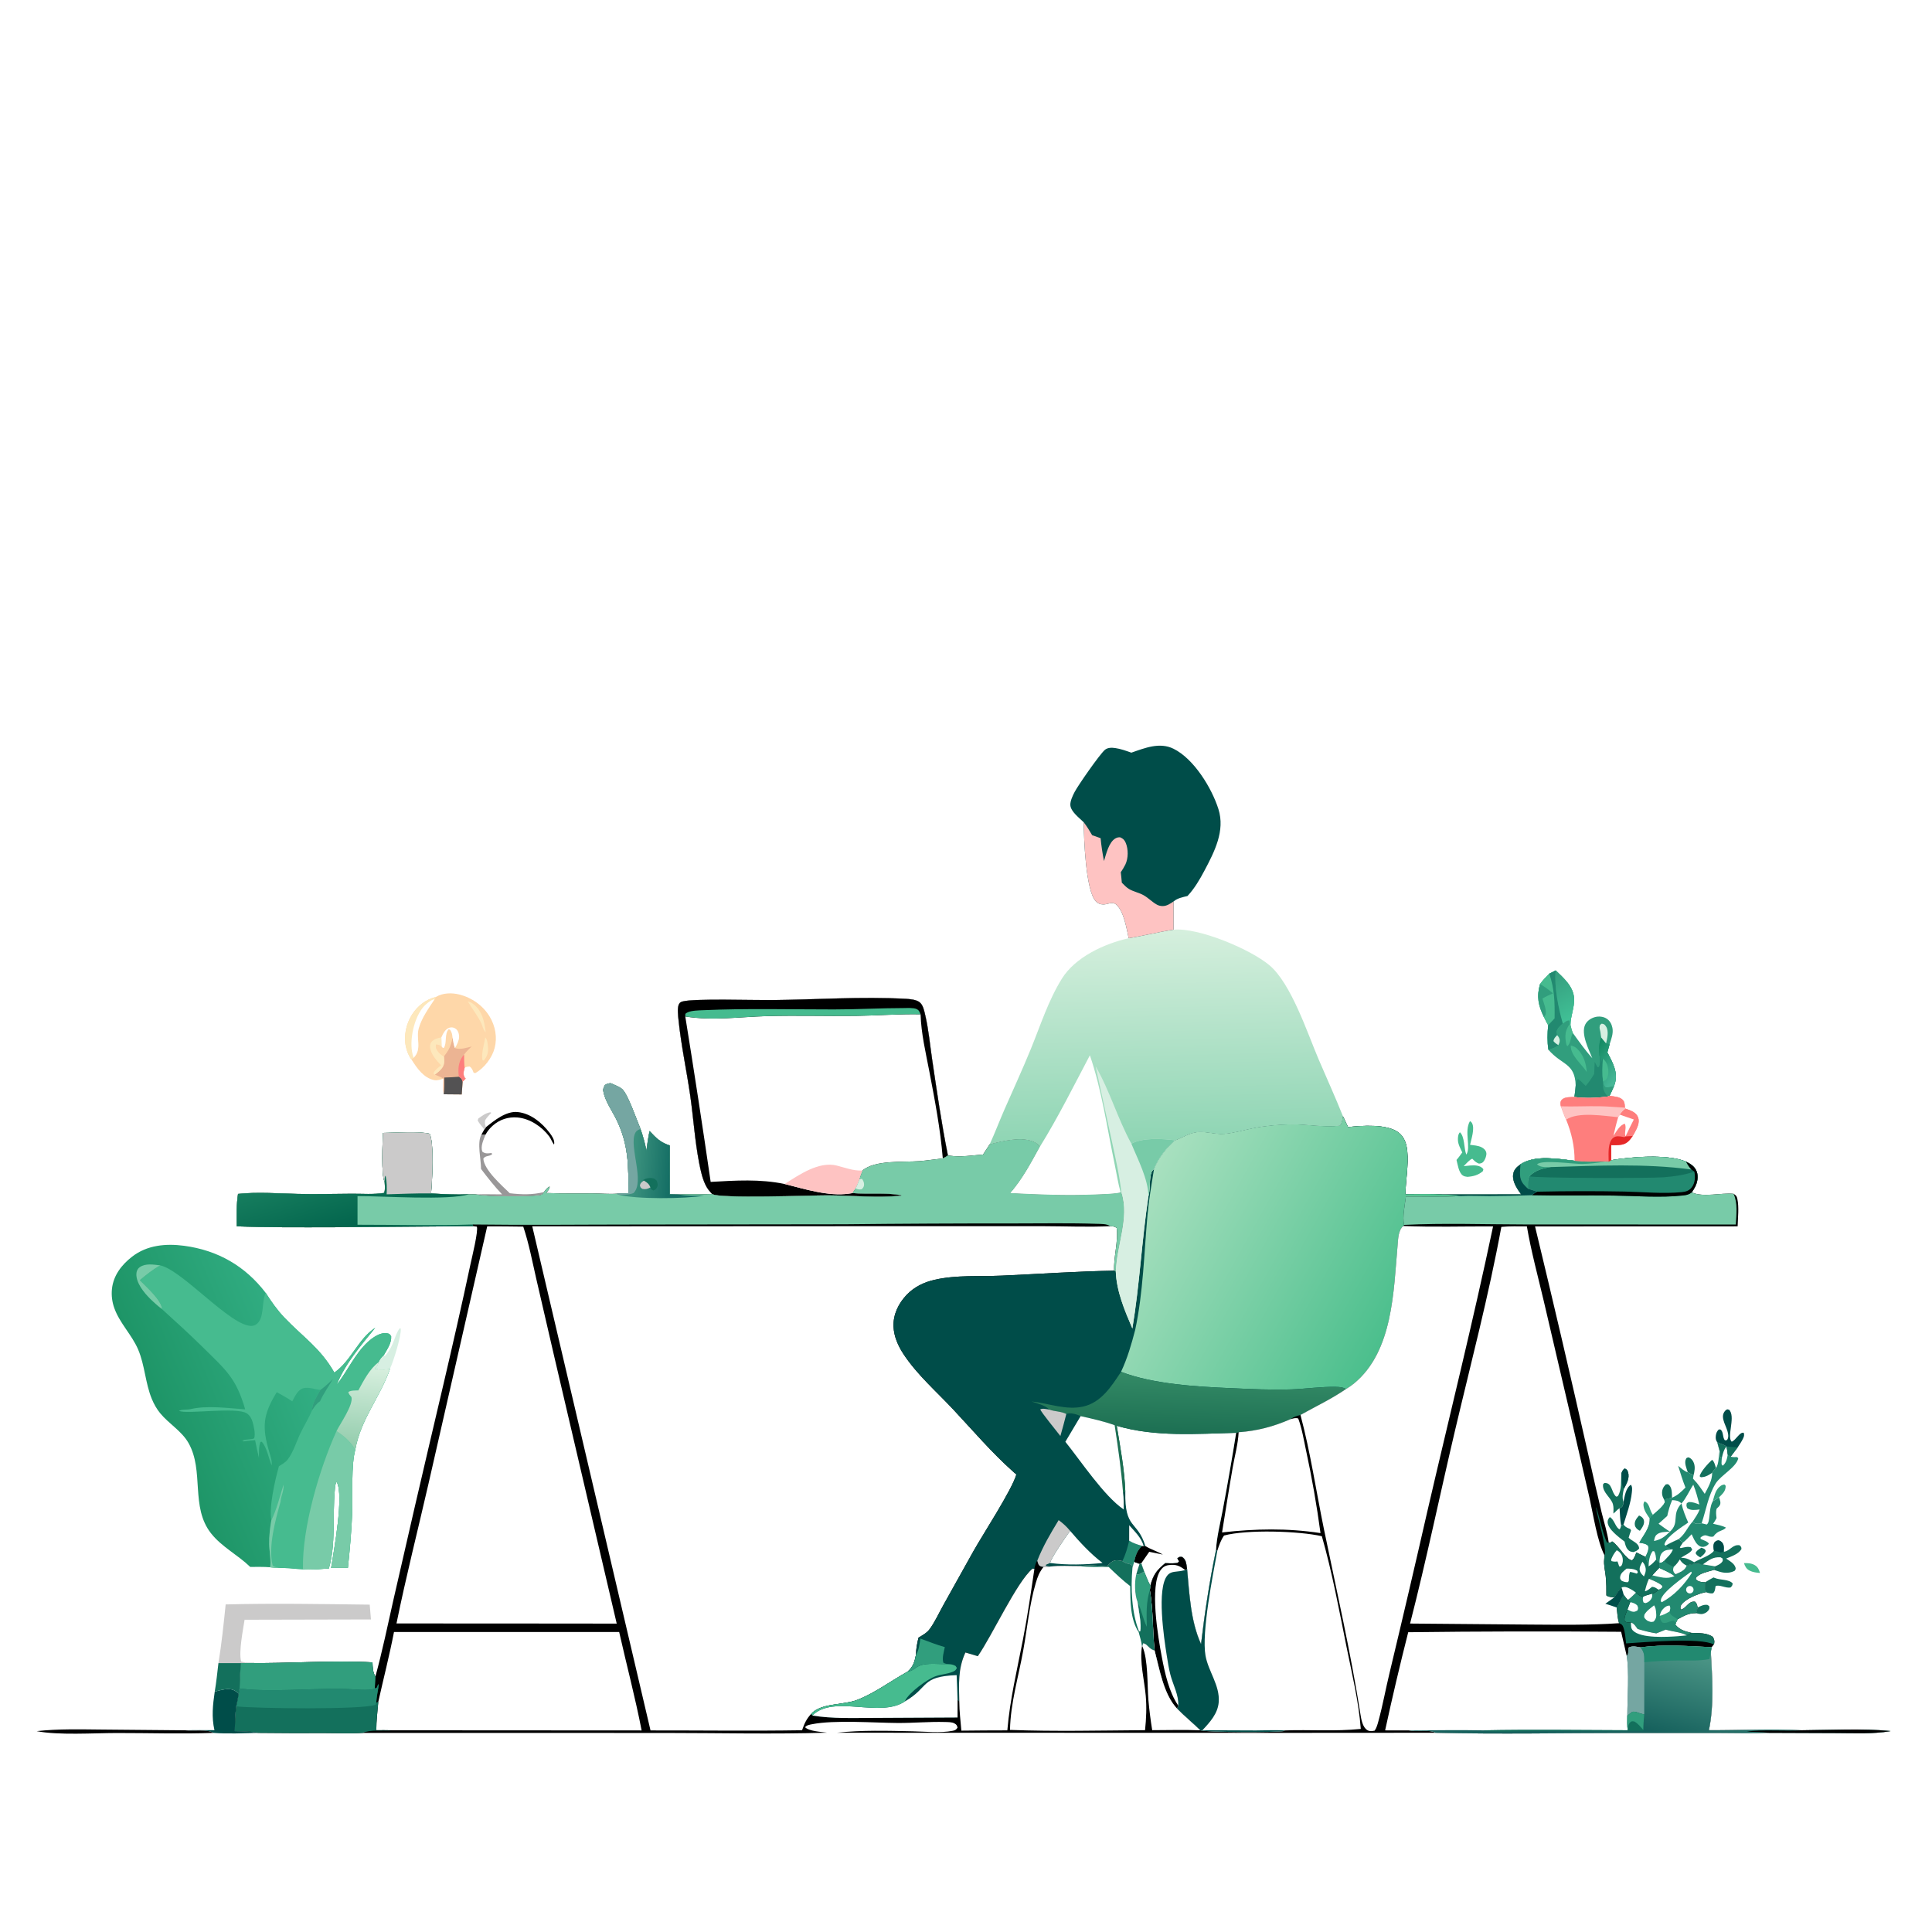 <?xml version="1.0" encoding="utf-8" ?>
<svg xmlns="http://www.w3.org/2000/svg" xmlns:xlink="http://www.w3.org/1999/xlink" width="1024" height="1024">
	<path fill="white" d="M0 0L1024 0L1024 1024L0 1024L0 0Z"/>
	<path d="M377.443 632.842C376.276 631.62 375.174 630.355 374.361 628.861C372.334 625.14 371.361 620.522 370.561 616.402C368.266 604.579 367.538 592.552 365.82 580.647C363.906 567.376 361.022 554.134 359.648 540.802C359.42 538.589 358.855 534.339 359.808 532.338C360.272 531.362 360.786 531.074 361.803 530.791C367.755 529.137 399.555 530.151 408.999 530.057C432.627 529.823 456.511 528.128 480.115 529.396C482.291 529.513 485.583 529.791 487.359 531.167C489.295 532.666 489.832 535.654 490.372 537.936C492.217 545.741 492.93 553.972 494.113 561.915C496.621 578.748 499.061 595.718 502.42 612.405L502.846 612.465C503.083 612.497 503.321 612.522 503.557 612.557C509.104 613.387 515.417 612.356 521.044 611.918L524.585 606.474C531.107 604.673 542.525 601.943 548.813 605.534C549.776 606.084 550.483 606.894 551.218 607.708C546.449 616.359 542.042 624.846 535.509 632.333C550.378 633.092 565.137 633.738 580.028 633.096C584.569 632.901 589.502 632.883 593.953 632.018L594.369 632.16C598.726 645.574 591.644 660.376 591.388 673.955C591.763 684.438 596.099 694.635 600.183 704.155C604.037 680.908 605.182 657.327 608.693 634.033C609.578 630.874 609.264 627.046 609.734 623.751C609.978 622.04 610.242 620.653 611.635 619.633C613.667 614.145 618.376 608.106 622.868 604.368C626.516 603.034 629.824 600.809 633.719 600.151C638.801 599.293 643.833 601.37 648.977 600.929C654.047 600.494 659.166 598.944 664.157 597.939C670.532 596.656 677.916 595.975 684.421 595.908C692.963 595.819 701.6 597.602 710.127 596.632C711.34 595.393 711.409 593.253 711.76 591.555L714.506 597.387C721.806 596.552 735.127 595.61 741.232 600.253C744.419 602.676 745.535 606.419 745.895 610.253C746.595 617.723 745.041 625.454 744.901 632.943C751.523 632.927 758.264 632.669 764.868 633.087L806.238 633.054C804.111 630.118 801.452 626.248 802.007 622.428C802.383 619.847 803.94 618.541 805.939 617.073C813.879 611.972 825.681 614.274 834.557 615.234C839.841 615.98 845.423 615.607 850.759 615.634L852.653 615.706L853.963 614.923C864.43 613.144 883.546 611.548 893.604 615.652C896.138 616.954 898.293 618.243 899.315 621.053C900.239 623.592 899.665 626.631 898.471 628.986C897.944 630.025 897.303 631.017 896.679 631.999C902.984 634.811 912.06 632.079 918.856 632.747C920.146 633.594 920.504 633.933 920.835 635.472C921.785 639.881 921.092 645.467 920.984 649.993L813.605 650.03Q828.175 710.345 841.808 770.879Q845.226 786.264 848.889 801.592C850.133 806.775 851.935 812.243 852.651 817.51L853.445 817.727L854.46 816.979C857.858 819.003 861.926 826.881 865.054 826.979C866.324 825.87 866.718 824.363 867.294 822.832L872.107 825.182C872.76 826.833 873.438 828.428 873.792 830.173C875.493 829.162 876.513 828.092 877.779 826.583L879.567 828.334L879.463 831.005C882.2 832.301 885.16 833.456 887.561 835.316L888.12 834.363C890.503 833.264 892.989 832.453 893.968 829.825C895.802 829.174 897.326 828.914 899.27 828.849L902.573 829.136L908.995 830.19L908.395 832.078C905.394 832.999 901.006 833.713 898.894 836.175L898.813 837.004C899.94 838.242 901.296 838.519 902.903 838.585C903.206 838.597 903.509 838.602 903.812 838.61C903.8 840.413 903.835 842.1 904.11 843.884C900.335 844.599 893.775 847.197 891.375 850.268C890.553 851.321 890.549 851.851 890.798 853.107C893.759 852.67 894.822 848.393 898.415 848.936C899.446 849.909 899.494 850.679 899.763 852.015L898.919 855.01C894.984 854.965 892.526 856.406 889.191 858.256C888.683 859.227 888.221 860.049 887.99 861.13C890.457 864.002 892.946 864.562 896.463 865.454C900.261 865.652 904.656 865.286 907.857 867.613C908.505 868.812 908.835 869.722 908.539 871.124C908.503 871.297 908.415 871.456 908.353 871.622L907.224 873.04L906.774 875.453C907.525 889.235 908.581 903.425 905.767 917.041C922.138 917.11 938.807 916.229 955.128 917.087C970.612 916.982 986.691 916.031 1002.09 917.499C992.737 919.126 983.081 918.591 973.619 918.558L937.183 918.418C928.544 918.83 919.761 918.519 911.108 918.519L862.521 918.514C828.702 918.51 794.69 919.252 760.889 918.405L682.291 918.455L443.57 918.382C456.691 916.922 470.374 917.356 483.569 917.614C490.347 917.747 498.391 918.656 504.999 917.353C506.341 917.089 506.782 916.778 507.52 915.659C507.191 914.488 507.031 914.064 505.859 913.433C504.473 912.687 502.437 912.744 500.891 912.698C492.54 912.45 484.124 913.272 475.757 913.218C463.081 913.137 442.374 911.509 430.331 913.881C429.097 914.123 427.429 914.4 426.732 915.478C428.777 917.628 435.391 917.911 438.38 918.346C409.983 919.229 381.335 918.51 352.908 918.506L192.259 918.476C185.647 918.9 178.79 918.563 172.145 918.574Q154.442 918.668 136.739 918.465C132.732 917.554 128.567 917.612 124.48 917.526C124.494 913.091 124.685 908.797 125.213 904.393C125.794 902.176 126.13 899.867 126.546 897.613L126.978 894.895C127.074 890.429 127.466 885.97 127.541 881.49L131.13 881.432C153.213 881.77 175.371 879.868 197.422 881.081C197.521 883.818 197.567 886.224 198.962 888.678C202.641 875.152 205.488 861.471 208.553 847.801L219.821 798.731C229.715 755.761 240.271 712.843 249.435 669.717C250.031 666.911 253.67 652.168 252.725 650.14L250.827 649.898L175.234 650.476C158.652 650.479 142.07 650.627 125.499 649.973C125.461 644.258 125.249 638.453 126.159 632.796C136.44 631.693 147.408 632.564 157.758 632.799C167.339 633.017 176.879 632.774 186.455 632.713C192.039 632.678 198.102 633.181 203.583 632.278C204.303 630.52 203.938 628.248 203.859 626.375C201.966 623.014 202.726 605.251 203.03 600.475C209.392 600.462 222.204 599.484 227.719 600.916C230.2 605.975 229.069 626.179 228.46 632.544C235.096 632.926 241.825 633.304 248.472 633.002C249.717 633.008 251.045 632.916 252.277 633.059C259.435 634.329 278.314 634.229 285.46 633.524C287.052 633.367 287.321 633.086 288.283 631.83C289.214 630.574 289.88 629.593 291.325 628.874C291.384 630.214 290.284 631.231 289.518 632.315C297.787 632.676 305.994 632.465 314.262 632.515C318.506 632.541 322.852 632.995 327.079 632.67C329.041 632.519 331.06 632.574 333.029 632.534C333.155 618.118 333.204 606.549 326.677 593.305C324.438 588.761 321.123 584.124 319.936 579.187C319.51 577.418 319.762 576.656 320.651 575.1C321.926 574.313 322.218 574.225 323.715 574.146C325.629 575.075 328.137 575.86 329.729 577.238C332.785 579.883 337.497 593.738 339.462 598.332C340.807 602.119 341.839 605.839 342.602 609.786C343.115 606.35 343.514 602.839 344.292 599.454C347.649 603.108 350.152 605.593 354.988 607.111L354.972 632.973L359.727 633.08C365.567 632.673 371.559 633.118 377.443 632.842Z"/>
	<path fill="white" d="M282.115 649.993L487.648 649.889L553.272 649.906C564.981 649.928 576.741 650.463 588.439 649.902C589.889 650.058 590.713 649.928 591.852 650.874C592.781 658.225 590.18 665.996 590.516 673.49C570.704 673.817 550.86 675.229 531.063 676.104C519.287 676.625 506.904 675.68 495.367 678.306C489.768 679.58 484.608 682.057 480.585 686.249C476.214 690.805 473.334 696.701 473.583 703.116C473.784 708.309 475.987 713.293 478.797 717.585C485.936 728.492 496.201 737.405 505.084 746.882C515.731 758.24 525.642 769.963 537.329 780.321C537.782 780.723 538.238 781.116 538.708 781.498C536.153 790.012 521.153 812.888 515.941 822.162L499.986 850.759C497.682 854.876 495.496 859.729 492.708 863.508C491.267 865.462 488.892 866.757 486.838 867.963C486.076 871.065 485.523 873.792 485.512 877.006C484.679 880.961 484.111 883.187 481.044 886.022C472.187 890.882 463.454 897.56 454.016 901.105C447.006 903.738 435.089 902.629 429.99 908.333C427.433 911.034 426.284 913.612 425.114 917.067C398.361 917.496 371.548 917.127 344.787 917.159L282.115 649.993Z"/>
	<path fill="#004D49" d="M711.76 591.555L714.506 597.387C721.806 596.552 735.127 595.61 741.232 600.253C744.419 602.676 745.535 606.419 745.895 610.253C746.595 617.723 745.041 625.454 744.901 632.943C751.523 632.927 758.264 632.669 764.868 633.087C767.947 633.267 771.144 633.33 774.172 633.932C764.547 634.536 754.793 634.105 745.146 634.198C744.596 638.677 743.234 644.804 744.177 649.219L743.755 649.799C741.114 652.025 741.049 656.579 740.76 659.865C738.618 684.204 738.353 716.133 717.767 733.156C716.395 734.291 714.967 735.257 713.444 736.176C705.604 741.562 697.504 745.339 689.278 749.94C687.282 750.37 685.633 750.925 683.997 752.179C675.044 756.101 666.253 758.441 656.509 759.114L655.193 759.421Q651.961 779.727 648.162 799.934C646.891 806.897 644.881 814.484 644.516 821.535C641.037 838.128 638.556 854.573 636.568 871.41C630.999 859.079 630.441 844.876 629.184 831.586C628.866 829.434 628.768 826.886 626.905 825.449C626.403 825.061 625.967 825.163 625.365 825.13L624.028 825.824C624.491 827.001 624.193 826.432 624.939 827.522C624.258 828.423 624.148 828.358 623.062 828.495C621.3 828.717 619.4 828.554 617.625 828.507C613.077 832.155 611.169 834.767 609.717 840.43C608.413 838.163 607.479 835.402 606.421 832.985L604.857 828.646L603.941 829.011L601.115 827.953C600.802 829.009 600.491 830.062 600.208 831.127C600.11 830.015 600.271 830.119 599.464 829.205C597.749 828.777 596.274 828.498 594.866 827.387C593.031 826.976 591.293 826.591 589.564 827.609C588.444 828.269 587.556 829.283 586.683 830.229C581.84 829.777 576.823 829.389 571.983 830.036C566.902 830.077 561.669 829.651 556.625 830.301C555.319 830.572 554.483 830.66 553.135 830.46C552.738 830.426 552.074 830.392 551.71 830.259C550.271 829.734 550.212 828.493 549.778 827.203C548.78 828.412 548.599 830.044 548.253 831.536L547.257 831.422C538.839 838.558 525.946 866.765 518.262 877.813L511.683 875.872C507.667 884.626 508.262 892.591 508.443 901.972L507.524 901.008L507.518 910.3L463.304 910.523C452.465 910.546 441.246 911.024 430.511 909.262L429.99 908.333C435.089 902.629 447.006 903.738 454.016 901.105C463.454 897.56 472.187 890.882 481.044 886.022C484.111 883.187 484.679 880.961 485.512 877.006C485.523 873.792 486.076 871.065 486.838 867.963C488.892 866.757 491.267 865.462 492.708 863.508C495.496 859.729 497.682 854.876 499.986 850.759L515.941 822.162C521.153 812.888 536.153 790.012 538.708 781.498C538.238 781.116 537.782 780.723 537.329 780.321C525.642 769.963 515.731 758.24 505.084 746.882C496.201 737.405 485.936 728.492 478.797 717.585C475.987 713.293 473.784 708.309 473.583 703.116C473.334 696.701 476.214 690.805 480.585 686.249C484.608 682.057 489.768 679.58 495.367 678.306C506.904 675.68 519.287 676.625 531.063 676.104C550.86 675.229 570.704 673.817 590.516 673.49L591.388 673.955C591.763 684.438 596.099 694.635 600.183 704.155C604.037 680.908 605.182 657.327 608.693 634.033C609.578 630.874 609.264 627.046 609.734 623.751C609.978 622.04 610.242 620.653 611.635 619.633C613.667 614.145 618.376 608.106 622.868 604.368C626.516 603.034 629.824 600.809 633.719 600.151C638.801 599.293 643.833 601.37 648.977 600.929C654.047 600.494 659.166 598.944 664.157 597.939C670.532 596.656 677.916 595.975 684.421 595.908C692.963 595.819 701.6 597.602 710.127 596.632C711.34 595.393 711.409 593.253 711.76 591.555Z"/>
	<defs>
		<linearGradient id="gradient_0" gradientUnits="userSpaceOnUse" x1="736.943" y1="701.893" x2="606.391" y2="629.402">
			<stop offset="0" stop-color="#4CBF8D"/>
			<stop offset="1" stop-color="#A8E0BF"/>
		</linearGradient>
	</defs>
	<path fill="url(#gradient_0)" d="M711.76 591.555L714.506 597.387C721.806 596.552 735.127 595.61 741.232 600.253C744.419 602.676 745.535 606.419 745.895 610.253C746.595 617.723 745.041 625.454 744.901 632.943C751.523 632.927 758.264 632.669 764.868 633.087C767.947 633.267 771.144 633.33 774.172 633.932C764.547 634.536 754.793 634.105 745.146 634.198C744.596 638.677 743.234 644.804 744.177 649.219L743.755 649.799C741.114 652.025 741.049 656.579 740.76 659.865C738.618 684.204 738.353 716.133 717.767 733.156C716.395 734.291 714.967 735.257 713.444 736.176C711.71 735.276 710.189 735.13 708.245 735.081C700.383 734.884 692.445 736.108 684.582 736.394C674.014 736.779 663.109 736.223 652.546 735.764C634.351 734.973 611.235 733.662 594.166 727.099C597.529 719.967 599.688 712.501 601.669 704.9C605.969 684.753 606.357 664.36 608.208 643.925C608.946 635.781 610.335 627.702 611.635 619.633C613.667 614.145 618.376 608.106 622.868 604.368C626.516 603.034 629.824 600.809 633.719 600.151C638.801 599.293 643.833 601.37 648.977 600.929C654.047 600.494 659.166 598.944 664.157 597.939C670.532 596.656 677.916 595.975 684.421 595.908C692.963 595.819 701.6 597.602 710.127 596.632C711.34 595.393 711.409 593.253 711.76 591.555Z"/>
	<path fill="white" d="M591.899 755.719C612.415 761.717 634.11 759.945 655.193 759.421Q651.961 779.727 648.162 799.934C646.891 806.897 644.881 814.484 644.516 821.535C641.037 838.128 638.556 854.573 636.568 871.41C630.999 859.079 630.441 844.876 629.184 831.586C628.866 829.434 628.768 826.886 626.905 825.449C626.403 825.061 625.967 825.163 625.365 825.13L624.028 825.824C624.491 827.001 624.193 826.432 624.939 827.522C624.258 828.423 624.148 828.358 623.062 828.495C621.3 828.717 619.4 828.554 617.625 828.507C613.077 832.155 611.169 834.767 609.717 840.43C608.413 838.163 607.479 835.402 606.421 832.985L604.857 828.646L603.941 829.011L601.115 827.953C601.707 824.522 602.716 821.75 605.316 819.356L606.145 819.429L607.075 819.439C602.853 805.652 596.005 810.895 596.442 790.54C596.012 778.867 593.799 767.222 591.899 755.719Z"/>
	<path d="M607.075 819.439C609.995 821.261 613.356 822.211 616.348 823.955L609.125 822.485L604.857 828.646L603.941 829.011L601.115 827.953C601.707 824.522 602.716 821.75 605.316 819.356L606.145 819.429L607.075 819.439Z"/>
	<defs>
		<linearGradient id="gradient_1" gradientUnits="userSpaceOnUse" x1="632.655" y1="759.112" x2="633.595" y2="729.701">
			<stop offset="0" stop-color="#1D7053"/>
			<stop offset="1" stop-color="#338965"/>
		</linearGradient>
	</defs>
	<path fill="url(#gradient_1)" d="M594.166 727.099C611.235 733.662 634.351 734.973 652.546 735.764C663.109 736.223 674.014 736.779 684.582 736.394C692.445 736.108 700.383 734.884 708.245 735.081C710.189 735.13 711.71 735.276 713.444 736.176C705.604 741.562 697.504 745.339 689.278 749.94C687.282 750.37 685.633 750.925 683.997 752.179C675.044 756.101 666.253 758.441 656.509 759.114L655.193 759.421C634.11 759.945 612.415 761.717 591.899 755.719C593.799 767.222 596.012 778.867 596.442 790.54L595.235 791.115C594.323 779.147 592.606 767.254 590.797 755.393C584.931 753.255 578.83 751.967 572.756 750.575C572.613 750.506 572.472 750.431 572.326 750.368C570.378 749.531 567.177 748.589 565.171 749.45C562.594 748.019 559.025 748.168 556.189 747.122C553.903 744.766 549.825 743.9 546.733 742.809C555.725 743.75 564.95 747.55 574.061 745.518C583.683 743.372 589.112 734.754 594.166 727.099Z"/>
	<path fill="white" d="M572.756 750.575C578.83 751.967 584.931 753.255 590.797 755.393C592.606 767.254 594.323 779.147 595.235 791.115C595.675 794.043 595.552 797.1 595.597 800.058C585.214 793.009 572.935 774.463 564.666 764.173L572.756 750.575Z"/>
	<path fill="white" d="M479.642 901.763C492.685 894.263 487.712 888.601 507.036 887.851Q507.345 894.427 507.524 901.008L507.518 910.3L463.304 910.523C452.465 910.546 441.246 911.024 430.511 909.262C442.044 897.931 466.231 910.795 479.642 901.763Z"/>
	<path fill="#46BB8F" d="M502.547 882.033C504.172 882.106 505.023 882.227 506.465 882.975L507.153 884.026C506.683 885.16 506.195 885.559 505.08 886.039C502.272 887.247 498.983 887.387 496.076 888.366C491.55 889.889 481.937 896.974 479.783 901.329C479.716 901.465 479.689 901.618 479.642 901.763C466.231 910.795 442.044 897.931 430.511 909.262L429.99 908.333C435.089 902.629 447.006 903.738 454.016 901.105C463.454 897.56 472.187 890.882 481.044 886.022C481.125 886.009 481.206 885.995 481.287 885.983C483.934 885.599 485.245 883.701 487.603 882.777C491.518 881.242 498.29 882.126 502.547 882.033Z"/>
	<path fill="white" d="M556.552 828.417C557.298 825.432 565.043 814.295 567.18 811.385C572.52 817.599 577.843 823.394 584.375 828.408C575.273 829.335 565.649 829.624 556.552 828.417Z"/>
	<path fill="#CBCACA" d="M561.106 805.697C563.483 807.432 565.313 809.128 567.18 811.385C565.043 814.295 557.298 825.432 556.552 828.417L554.317 829.39L554.387 829.926C555.131 830.053 555.878 830.195 556.625 830.301C555.319 830.572 554.483 830.66 553.135 830.46C552.738 830.426 552.074 830.392 551.71 830.259C550.271 829.734 550.212 828.493 549.778 827.203C552.863 819.414 556.749 812.85 561.106 805.697Z"/>
	<path fill="#319E7D" d="M487.809 868.485C492.097 870.043 496.383 871.747 500.769 873.007C500.255 875.674 499.238 878.621 499.999 881.266C500.851 881.765 501.579 881.879 502.547 882.033C498.29 882.126 491.518 881.242 487.603 882.777C485.245 883.701 483.934 885.599 481.287 885.983C481.206 885.995 481.125 886.009 481.044 886.022C484.111 883.187 484.679 880.961 485.512 877.006C487.057 874.766 487.41 871.139 487.809 868.485Z"/>
	<path fill="#CBCACA" d="M562.026 761.114C560.579 759.161 551.439 748.095 551.374 746.97C552.768 746.324 554.715 746.892 556.189 747.122C559.025 748.168 562.594 748.019 565.171 749.45C564.237 753.364 563.1 757.236 562.026 761.114Z"/>
	<path fill="#228970" d="M598.483 816.615C600.668 817.967 602.881 818.628 605.316 819.356C602.716 821.75 601.707 824.522 601.115 827.953C600.802 829.009 600.491 830.062 600.208 831.127C600.11 830.015 600.271 830.119 599.464 829.205C597.749 828.777 596.274 828.498 594.866 827.387C596.59 824.01 597.608 820.292 598.483 816.615Z"/>
	<path fill="white" d="M598.503 808.422C601.348 811.64 605.075 815.143 606.145 819.429L605.316 819.356C602.881 818.628 600.668 817.967 598.483 816.615L598.503 808.422Z"/>
	<path fill="white" d="M795.747 650.27C800.227 649.864 804.782 650.017 809.278 650.021C811.533 663.24 815.11 676.362 818.188 689.415L833.123 753.34L842.489 794.03C844.457 802.765 846.541 816.756 850.427 824.374C850.381 825.051 850.34 825.722 850.26 826.397C849.9 829.406 850.773 832.569 851.076 835.57C851.41 838.881 851.453 842.274 851.411 845.601C852.742 846.565 854.095 846.503 855.67 846.597C856.82 844.637 857.847 842.97 859.481 841.362L860.678 845.397C859.12 847.498 858.336 850.02 856.885 852.008C857.166 854.801 857.325 857.621 858.123 860.323C842.588 861.42 826.824 861.15 811.259 861.062L747.367 860.517C756.089 826.577 763.152 792.275 771.193 758.175C779.643 722.342 789.109 686.487 795.747 650.27Z"/>
	<path fill="#004D49" d="M859.481 841.362L860.678 845.397C859.12 847.498 858.336 850.02 856.885 852.008C854.911 851.253 852.868 850.664 850.854 850.026Q853.277 848.333 855.67 846.597C856.82 844.637 857.847 842.97 859.481 841.362Z"/>
	<path fill="white" d="M377.443 632.842C376.276 631.62 375.174 630.355 374.361 628.861C372.334 625.14 371.361 620.522 370.561 616.402C368.266 604.579 367.538 592.552 365.82 580.647C363.906 567.376 361.022 554.134 359.648 540.802C359.42 538.589 358.855 534.339 359.808 532.338C360.272 531.362 360.786 531.074 361.803 530.791C367.755 529.137 399.555 530.151 408.999 530.057C432.627 529.823 456.511 528.128 480.115 529.396C482.291 529.513 485.583 529.791 487.359 531.167C489.295 532.666 489.832 535.654 490.372 537.936C492.217 545.741 492.93 553.972 494.113 561.915C496.621 578.748 499.061 595.718 502.42 612.405C501.508 613.007 500.708 613.53 499.697 613.967C495.523 614.423 491.428 615.117 487.229 615.432C478.917 616.057 463.671 614.734 457.174 620.378C456.648 621.865 455.876 623.516 455.566 625.054C454.918 626.688 454.313 628.334 453.47 629.88C452.834 630.701 452.335 631.412 451.917 632.365C460.32 633.083 469.465 632 477.672 633.482L477.638 633.76C464.641 634.963 451.622 633.617 438.601 633.558C430.356 633.521 380.949 635.42 377.443 632.842Z"/>
	<path d="M377.443 632.842C376.276 631.62 375.174 630.355 374.361 628.861C372.334 625.14 371.361 620.522 370.561 616.402C368.266 604.579 367.538 592.552 365.82 580.647C363.906 567.376 361.022 554.134 359.648 540.802C359.42 538.589 358.855 534.339 359.808 532.338C360.272 531.362 360.786 531.074 361.803 530.791C367.755 529.137 399.555 530.151 408.999 530.057C432.627 529.823 456.511 528.128 480.115 529.396C482.291 529.513 485.583 529.791 487.359 531.167C489.295 532.666 489.832 535.654 490.372 537.936C492.217 545.741 492.93 553.972 494.113 561.915C496.621 578.748 499.061 595.718 502.42 612.405C501.508 613.007 500.708 613.53 499.697 613.967C498.425 598.447 495.492 583.133 492.565 567.86C490.647 557.847 488.235 547.817 487.921 537.596C476.514 537.354 465.001 538.295 453.574 538.437C437.949 538.632 422.279 538.134 406.664 538.554C392.067 538.946 377.772 541.124 363.212 538.746Q370.284 582.535 376.669 626.43C389.877 625.682 402.794 624.818 415.861 627.543C426.396 630.176 439.111 634.226 450.003 632.651C450.643 632.559 451.278 632.47 451.917 632.365C460.32 633.083 469.465 632 477.672 633.482L477.638 633.76C464.641 634.963 451.622 633.617 438.601 633.558C430.356 633.521 380.949 635.42 377.443 632.842Z"/>
	<path fill="#46BB8F" d="M363.212 538.746L363.254 537.366C363.758 536.943 363.76 536.897 364.458 536.57C366.621 535.559 370.327 535.527 372.711 535.422C395.722 534.411 418.997 535.031 442.029 535.021C454.353 535.015 466.668 534.297 478.969 534.296C480.78 534.295 484.194 534.047 485.804 534.817C487.21 535.49 487.318 536.243 487.921 537.596C476.514 537.354 465.001 538.295 453.574 538.437C437.949 538.632 422.279 538.134 406.664 538.554C392.067 538.946 377.772 541.124 363.212 538.746Z"/>
	<path fill="#FEC3C2" d="M415.861 627.543C423.526 622.699 433.959 615.392 443.494 617.775C447.778 618.846 452.214 620.589 456.685 620.406C456.848 620.399 457.011 620.387 457.174 620.378C456.648 621.865 455.876 623.516 455.566 625.054C454.918 626.688 454.313 628.334 453.47 629.88C452.834 630.701 452.335 631.412 451.917 632.365C451.278 632.47 450.643 632.559 450.003 632.651C439.111 634.226 426.396 630.176 415.861 627.543Z"/>
	<path fill="white" d="M743.755 649.799C759.562 650.479 775.528 649.956 791.36 650.027C780.742 700.507 768.19 750.668 756.549 800.93Q746.772 843.817 736.513 886.591C734.455 895.091 732.893 903.812 730.588 912.238C730.113 913.972 729.641 915.794 728.594 917.276C727.234 917.538 726.09 917.779 724.792 917.048C722.188 915.582 721.49 911.259 721.071 908.596C715.901 875.736 708.446 843.185 701.738 810.587C697.591 790.434 694.58 769.805 689.278 749.94C697.504 745.339 705.604 741.562 713.444 736.176C714.967 735.257 716.395 734.291 717.767 733.156C738.353 716.133 738.618 684.204 740.76 659.865C741.049 656.579 741.114 652.025 743.755 649.799Z"/>
	<path fill="#78CBA8" d="M333.029 632.534C333.155 618.118 333.204 606.549 326.677 593.305C324.438 588.761 321.123 584.124 319.936 579.187C319.51 577.418 319.762 576.656 320.651 575.1C321.926 574.313 322.218 574.225 323.715 574.146C325.629 575.075 328.137 575.86 329.729 577.238C332.785 579.883 337.497 593.738 339.462 598.332C340.807 602.119 341.839 605.839 342.602 609.786C343.115 606.35 343.514 602.839 344.292 599.454C347.649 603.108 350.152 605.593 354.988 607.111L354.972 632.973L359.727 633.08C365.567 632.673 371.559 633.118 377.443 632.842C380.949 635.42 430.356 633.521 438.601 633.558C451.622 633.617 464.641 634.963 477.638 633.76L477.672 633.482C469.465 632 460.32 633.083 451.917 632.365C452.335 631.412 452.834 630.701 453.47 629.88C454.313 628.334 454.918 626.688 455.566 625.054C455.876 623.516 456.648 621.865 457.174 620.378C463.671 614.734 478.917 616.057 487.229 615.432C491.428 615.117 495.523 614.423 499.697 613.967C500.708 613.53 501.508 613.007 502.42 612.405L502.846 612.465C503.083 612.497 503.321 612.522 503.557 612.557C509.104 613.387 515.417 612.356 521.044 611.918L524.585 606.474C531.107 604.673 542.525 601.943 548.813 605.534C549.776 606.084 550.483 606.894 551.218 607.708C546.449 616.359 542.042 624.846 535.509 632.333C550.378 633.092 565.137 633.738 580.028 633.096C584.569 632.901 589.502 632.883 593.953 632.018L594.369 632.16C598.726 645.574 591.644 660.376 591.388 673.955L590.516 673.49C590.18 665.996 592.781 658.225 591.852 650.874C590.713 649.928 589.889 650.058 588.439 649.902C586.663 648.59 583.538 648.731 581.385 648.657C566.887 648.154 552.261 648.464 537.752 648.445Q492.715 648.407 447.68 648.895L337.075 649.031C308.231 649.036 279.347 649.384 250.508 649.004L250.827 649.898L175.234 650.476C158.652 650.479 142.07 650.627 125.499 649.973C125.461 644.258 125.249 638.453 126.159 632.796C136.44 631.693 147.408 632.564 157.758 632.799C167.339 633.017 176.879 632.774 186.455 632.713C192.039 632.678 198.102 633.181 203.583 632.278C204.303 630.52 203.938 628.248 203.859 626.375C201.966 623.014 202.726 605.251 203.03 600.475C209.392 600.462 222.204 599.484 227.719 600.916C230.2 605.975 229.069 626.179 228.46 632.544C235.096 632.926 241.825 633.304 248.472 633.002C249.717 633.008 251.045 632.916 252.277 633.059C259.435 634.329 278.314 634.229 285.46 633.524C287.052 633.367 287.321 633.086 288.283 631.83C289.214 630.574 289.88 629.593 291.325 628.874C291.384 630.214 290.284 631.231 289.518 632.315C297.787 632.676 305.994 632.465 314.262 632.515C318.506 632.541 322.852 632.995 327.079 632.67C329.041 632.519 331.06 632.574 333.029 632.534Z"/>
	<defs>
		<linearGradient id="gradient_2" gradientUnits="userSpaceOnUse" x1="162.377" y1="657.059" x2="152.666" y2="625.582">
			<stop offset="0" stop-color="#03654D"/>
			<stop offset="1" stop-color="#167D5E"/>
		</linearGradient>
	</defs>
	<path fill="url(#gradient_2)" d="M203.03 600.475C209.392 600.462 222.204 599.484 227.719 600.916C230.2 605.975 229.069 626.179 228.46 632.544C235.096 632.926 241.825 633.304 248.472 633.002C237.884 636.364 202.628 633.883 189.496 633.975L189.491 649.137C209.792 649.123 230.232 649.682 250.508 649.004L250.827 649.898L175.234 650.476C158.652 650.479 142.07 650.627 125.499 649.973C125.461 644.258 125.249 638.453 126.159 632.796C136.44 631.693 147.408 632.564 157.758 632.799C167.339 633.017 176.879 632.774 186.455 632.713C192.039 632.678 198.102 633.181 203.583 632.278C204.303 630.52 203.938 628.248 203.859 626.375C201.966 623.014 202.726 605.251 203.03 600.475Z"/>
	<path fill="#CBCACA" d="M203.03 600.475C209.392 600.462 222.204 599.484 227.719 600.916C230.2 605.975 229.069 626.179 228.46 632.544C220.625 632.39 212.769 632.827 204.935 633.013C205.094 629.671 205.087 626.41 204.392 623.124C203.683 623.821 203.908 625.376 203.859 626.375C201.966 623.014 202.726 605.251 203.03 600.475Z"/>
	<defs>
		<linearGradient id="gradient_3" gradientUnits="userSpaceOnUse" x1="355.118" y1="617.771" x2="335.905" y2="616.406">
			<stop offset="0" stop-color="#156F65"/>
			<stop offset="1" stop-color="#3C927E"/>
		</linearGradient>
	</defs>
	<path fill="url(#gradient_3)" d="M333.029 632.534C333.155 618.118 333.204 606.549 326.677 593.305C324.438 588.761 321.123 584.124 319.936 579.187C319.51 577.418 319.762 576.656 320.651 575.1C321.926 574.313 322.218 574.225 323.715 574.146C325.629 575.075 328.137 575.86 329.729 577.238C332.785 579.883 337.497 593.738 339.462 598.332C340.807 602.119 341.839 605.839 342.602 609.786C343.115 606.35 343.514 602.839 344.292 599.454C347.649 603.108 350.152 605.593 354.988 607.111L354.972 632.973L359.727 633.08C364.09 633.909 368.773 633.672 373.206 633.732C363.537 635.407 336.692 635.756 327.348 633.121L327.079 632.67C329.041 632.519 331.06 632.574 333.029 632.534Z"/>
	<path fill="#75A6A2" d="M333.029 632.534C333.155 618.118 333.204 606.549 326.677 593.305C324.438 588.761 321.123 584.124 319.936 579.187C319.51 577.418 319.762 576.656 320.651 575.1C321.926 574.313 322.218 574.225 323.715 574.146C325.629 575.075 328.137 575.86 329.729 577.238C332.785 579.883 337.497 593.738 339.462 598.332C338.046 599.025 337.299 599.177 336.588 600.73C333.359 607.777 341.953 626.59 335.724 632.378C333.139 633.366 330.091 633.22 327.348 633.121L327.079 632.67C329.041 632.519 331.06 632.574 333.029 632.534Z"/>
	<path fill="#13705C" d="M341.281 625.738L340.636 625.526C342.202 624.574 344.238 624.117 346.059 624.514C347.063 624.734 347.288 625.1 348.038 625.754C348.442 626.857 348.884 627.971 348.32 629.137C347.769 630.277 347.366 630.551 346.282 631.003C345.159 630.496 345.228 630.497 344.734 629.357C343.094 630.224 342.204 630.5 340.399 630.138C339.384 629.286 339.32 629.367 339.156 628.069C339.638 626.797 340.159 626.469 341.281 625.738Z"/>
	<path fill="#CBCACA" d="M344.734 629.357C343.094 630.224 342.204 630.5 340.399 630.138C339.384 629.286 339.32 629.367 339.156 628.069C339.638 626.797 340.159 626.469 341.281 625.738C343.048 626.809 343.913 627.384 344.734 629.357Z"/>
	<path fill="#D7EFE2" d="M455.566 625.054L456.853 624.807C457.526 625.675 457.962 626.623 457.966 627.755C457.969 629.043 457.535 629.471 456.73 630.334C455.358 630.575 454.751 630.404 453.47 629.88C454.313 628.334 454.918 626.688 455.566 625.054Z"/>
	<path fill="white" d="M648.756 813.863C660.843 810.59 688.498 811.445 700.61 814.226C706.129 833.531 709.751 853.267 713.7 872.935C716.586 887.31 720.149 901.713 721.247 916.367C707.239 917.778 694.649 916.669 680.852 917.157L680.521 917.49C676.947 918.291 639.698 918.22 636.147 917.107C632.123 913.154 627.764 909.651 623.826 905.565C616.645 897.909 614.571 884.599 611.942 874.749C610.891 864.067 611.246 853.45 609.454 842.78L609.717 840.43C611.169 834.767 613.077 832.155 617.625 828.507C619.4 828.554 621.3 828.717 623.062 828.495C624.148 828.358 624.258 828.423 624.939 827.522C624.193 826.432 624.491 827.001 624.028 825.824L625.365 825.13C625.967 825.163 626.403 825.061 626.905 825.449C628.768 826.886 628.866 829.434 629.184 831.586C630.441 844.876 630.999 859.079 636.568 871.41C638.556 854.573 641.037 838.128 644.516 821.535L645.22 821.869C646.151 818.988 647.033 816.394 648.756 813.863Z"/>
	<path fill="#004D49" d="M644.516 821.535L645.22 821.869C642.896 834.615 636.773 865.226 638.939 877.484C640.434 885.939 646.642 893.284 645.947 902.173C645.471 908.255 641.267 912.821 637.304 917.055L665.672 917.169C670.679 917.165 675.866 916.864 680.852 917.157L680.521 917.49C676.947 918.291 639.698 918.22 636.147 917.107C632.123 913.154 627.764 909.651 623.826 905.565C616.645 897.909 614.571 884.599 611.942 874.749C610.891 864.067 611.246 853.45 609.454 842.78L609.717 840.43C611.169 834.767 613.077 832.155 617.625 828.507C619.4 828.554 621.3 828.717 623.062 828.495C624.148 828.358 624.258 828.423 624.939 827.522C624.193 826.432 624.491 827.001 624.028 825.824L625.365 825.13C625.967 825.163 626.403 825.061 626.905 825.449C628.768 826.886 628.866 829.434 629.184 831.586C630.441 844.876 630.999 859.079 636.568 871.41C638.556 854.573 641.037 838.128 644.516 821.535Z"/>
	<path fill="white" d="M617.625 828.507C619.4 828.554 621.3 828.717 623.062 828.495C624.148 828.358 624.258 828.423 624.939 827.522C624.193 826.432 624.491 827.001 624.028 825.824L625.365 825.13C625.967 825.163 626.403 825.061 626.905 825.449C628.768 826.886 628.866 829.434 629.184 831.586L628.161 832.167C628.027 832.204 627.892 832.243 627.757 832.279C626.425 832.635 625.189 832.8 623.816 832.93C621.806 833.122 620.028 833.38 618.684 835.06C613.019 842.144 616.903 867.899 618.379 877.296C618.921 880.748 619.466 884.265 620.334 887.65C621.665 892.838 624.886 898.587 624.484 903.978C624.296 904.572 624.16 905.034 623.826 905.565C616.645 897.909 614.571 884.599 611.942 874.749C610.891 864.067 611.246 853.45 609.454 842.78L609.717 840.43C611.169 834.767 613.077 832.155 617.625 828.507Z"/>
	<path d="M617.625 828.507C619.4 828.554 621.3 828.717 623.062 828.495C624.148 828.358 624.258 828.423 624.939 827.522C624.193 826.432 624.491 827.001 624.028 825.824L625.365 825.13C625.967 825.163 626.403 825.061 626.905 825.449C628.768 826.886 628.866 829.434 629.184 831.586L628.161 832.167C625.168 829.816 623.215 829.03 619.345 829.551C617.588 829.787 616.258 830.661 615.215 832.082C609.13 840.372 613.813 867.911 615.797 878.318C617.414 886.798 619.554 896.732 624.484 903.978C624.296 904.572 624.16 905.034 623.826 905.565C616.645 897.909 614.571 884.599 611.942 874.749C610.891 864.067 611.246 853.45 609.454 842.78L609.717 840.43C611.169 834.767 613.077 832.155 617.625 828.507Z"/>
	<path fill="white" d="M746.387 865.115Q802.807 864.417 859.23 864.887L862.137 877.431L862.544 877.328C863.484 875.896 862.599 874.846 863.283 873.228C865.371 872.21 867.29 872.791 869.484 873.165C882.077 871.373 894.589 872.49 907.224 873.04L906.774 875.453C907.525 889.235 908.581 903.425 905.767 917.041C922.138 917.11 938.807 916.229 955.128 917.087C970.612 916.982 986.691 916.031 1002.09 917.499C992.737 919.126 983.081 918.591 973.619 918.558L937.183 918.418C928.544 918.83 919.761 918.519 911.108 918.519L862.521 918.514C828.702 918.51 794.69 919.252 760.889 918.405C757.715 916.537 750.647 918.031 746.718 917.154L734.144 917.134Q739.812 891.018 746.387 865.115Z"/>
	<defs>
		<linearGradient id="gradient_4" gradientUnits="userSpaceOnUse" x1="882.838" y1="919.55" x2="894.162" y2="877.45">
			<stop offset="0" stop-color="#16615D"/>
			<stop offset="1" stop-color="#499384"/>
		</linearGradient>
	</defs>
	<path fill="url(#gradient_4)" d="M869.484 873.165C882.077 871.373 894.589 872.49 907.224 873.04L906.774 875.453C907.525 889.235 908.581 903.425 905.767 917.041C922.138 917.11 938.807 916.229 955.128 917.087C970.612 916.982 986.691 916.031 1002.09 917.499C992.737 919.126 983.081 918.591 973.619 918.558L937.183 918.418C928.544 918.83 919.761 918.519 911.108 918.519L862.521 918.514C828.702 918.51 794.69 919.252 760.889 918.405C757.715 916.537 750.647 918.031 746.718 917.154C759.83 917.123 772.994 916.854 786.1 917.118C811.612 916.597 837.213 917.012 862.734 917.067C862.333 914.61 862.539 911.87 862.512 909.374C862.532 900.435 863.634 885.627 862.137 877.431L862.544 877.328C863.484 875.896 862.599 874.846 863.283 873.228C865.371 872.21 867.29 872.791 869.484 873.165Z"/>
	<path fill="#75A6A2" d="M862.137 877.431L862.544 877.328C863.484 875.896 862.599 874.846 863.283 873.228C865.371 872.21 867.29 872.791 869.484 873.165C871.672 875.798 871.529 877.785 871.52 881.009L871.477 908.609L870.485 908.455C868.634 908.149 867.141 906.992 865.244 907.273C864.31 907.953 863.403 908.636 862.512 909.374C862.532 900.435 863.634 885.627 862.137 877.431Z"/>
	<path fill="#228970" d="M869.484 873.165C882.077 871.373 894.589 872.49 907.224 873.04L906.774 875.453C906.557 876.758 906.318 878.043 906.036 879.335C900.757 880.412 894.85 880.029 889.458 880.084Q880.469 880.153 871.52 881.009C871.529 877.785 871.672 875.798 869.484 873.165Z"/>
	<path fill="#13705C" d="M862.512 909.374C863.403 908.636 864.31 907.953 865.244 907.273C867.141 906.992 868.634 908.149 870.485 908.455L871.477 908.609C871.275 911.362 870.961 914.155 870.973 916.915L870.83 917.301L813.279 917.446C807.311 917.477 791.068 918.393 786.1 917.118C811.612 916.597 837.213 917.012 862.734 917.067C862.333 914.61 862.539 911.87 862.512 909.374Z"/>
	<path fill="#319E7D" d="M862.512 909.374C863.403 908.636 864.31 907.953 865.244 907.273C867.141 906.992 868.634 908.149 870.485 908.455L871.477 908.609C871.275 911.362 870.961 914.155 870.973 916.915C869.477 915.192 868.177 913.477 866.133 912.384C865.272 912.344 864.933 912.124 864.223 912.707C862.856 913.829 862.87 915.439 862.734 917.067C862.333 914.61 862.539 911.87 862.512 909.374Z"/>
	<path d="M955.128 917.087C970.612 916.982 986.691 916.031 1002.09 917.499C992.737 919.126 983.081 918.591 973.619 918.558L937.183 918.418C933.494 917.904 929.562 917.983 925.833 917.815C932.933 916.57 946.767 917.645 955.128 917.087Z"/>
	<path fill="white" d="M208.823 864.998L328.174 865.002C332.074 882.369 336.694 899.698 340.076 917.163L207.74 917.086C204.985 916.977 202.202 917.043 199.444 917.037C199.442 912.044 200.104 906.953 200.513 901.974C203.27 889.647 206.42 877.402 208.823 864.998Z"/>
	<path fill="white" d="M586.683 830.229C587.556 829.283 588.444 828.269 589.564 827.609C591.293 826.591 593.031 826.976 594.866 827.387C596.274 828.498 597.749 828.777 599.464 829.205C600.271 830.119 600.11 830.015 600.208 831.127C600.491 830.062 600.802 829.009 601.115 827.953L603.941 829.011L604.857 828.646L606.421 832.985C607.479 835.402 608.413 838.163 609.717 840.43L609.454 842.78C611.246 853.45 610.891 864.067 611.942 874.749C609.147 874.324 608.095 871.201 605.907 871.035L605.47 872.543L605.271 872.58C603.951 880.903 606.502 890.35 607.257 898.672C607.812 904.804 607.542 910.913 606.901 917.024C582.998 917.198 559.217 917.771 535.314 916.891C535.598 902.715 539.788 888.847 542.302 874.968C544.47 863.002 545.549 850.669 548.99 838.97C549.949 835.712 550.967 833.143 553.135 830.46C554.483 830.66 555.319 830.572 556.625 830.301C561.669 829.651 566.902 830.077 571.983 830.036C576.823 829.389 581.84 829.777 586.683 830.229Z"/>
	<path fill="#13705C" d="M606.421 832.985C607.479 835.402 608.413 838.163 609.717 840.43L609.454 842.78C611.246 853.45 610.891 864.067 611.942 874.749C609.147 874.324 608.095 871.201 605.907 871.035L605.47 872.543L605.271 872.58C604.999 870.101 604.147 867.541 603.544 865.115L603.72 864.677L604.309 864.642C605.213 861.388 603.375 852.784 602.897 848.99C601.339 845.022 601.309 838.627 602.22 834.54C603.74 834.792 605.073 833.706 606.421 832.985Z"/>
	<path fill="#319E7D" d="M606.421 832.985C607.479 835.402 608.413 838.163 609.717 840.43L609.454 842.78C607.395 849.123 607.692 855.64 607.845 862.229C605.656 857.977 605.067 853.143 602.897 848.99C601.339 845.022 601.309 838.627 602.22 834.54C603.74 834.792 605.073 833.706 606.421 832.985Z"/>
	<path fill="#13705C" d="M586.683 830.229C587.556 829.283 588.444 828.269 589.564 827.609C591.293 826.591 593.031 826.976 594.866 827.387C596.274 828.498 597.749 828.777 599.464 829.205C600.271 830.119 600.11 830.015 600.208 831.127C600.491 830.062 600.802 829.009 601.115 827.953L603.941 829.011L604.857 828.646L606.421 832.985C605.073 833.706 603.74 834.792 602.22 834.54C601.309 838.627 601.339 845.022 602.897 848.99C603.375 852.784 605.213 861.388 604.309 864.642L603.72 864.677L603.544 865.115C598.982 858.166 599.154 848.633 599.013 840.659C594.946 837.56 591.301 834.038 587.598 830.525C582.42 830.497 577.125 830.674 571.983 830.036C576.823 829.389 581.84 829.777 586.683 830.229Z"/>
	<path fill="white" d="M601.115 827.953L603.941 829.011L604.857 828.646L606.421 832.985C605.073 833.706 603.74 834.792 602.22 834.54C601.309 838.627 601.339 845.022 602.897 848.99C603.375 852.784 605.213 861.388 604.309 864.642L603.72 864.677C599.786 854.885 599.282 841.504 600.208 831.127C600.491 830.062 600.802 829.009 601.115 827.953Z"/>
	<path fill="#13705C" d="M603.941 829.011L604.857 828.646L606.421 832.985C605.073 833.706 603.74 834.792 602.22 834.54C602.696 832.678 603.357 830.843 603.941 829.011Z"/>
	<path fill="#78CBA8" d="M853.963 614.923C864.43 613.144 883.546 611.548 893.604 615.652C896.138 616.954 898.293 618.243 899.315 621.053C900.239 623.592 899.665 626.631 898.471 628.986C897.944 630.025 897.303 631.017 896.679 631.999C902.984 634.811 912.06 632.079 918.856 632.747C921.103 637.832 920.306 643.622 920.006 649.03L807.826 648.989C786.634 648.964 765.353 648.186 744.177 649.219C743.234 644.804 744.596 638.677 745.146 634.198C754.793 634.105 764.547 634.536 774.172 633.932C771.144 633.33 767.947 633.267 764.868 633.087L806.238 633.054C804.111 630.118 801.452 626.248 802.007 622.428C802.383 619.847 803.94 618.541 805.939 617.073C813.879 611.972 825.681 614.274 834.557 615.234C839.841 615.98 845.423 615.607 850.759 615.634L852.653 615.706L853.963 614.923Z"/>
	<path fill="#228970" d="M853.963 614.923C864.43 613.144 883.546 611.548 893.604 615.652C896.138 616.954 898.293 618.243 899.315 621.053C900.239 623.592 899.665 626.631 898.471 628.986C897.944 630.025 897.303 631.017 896.679 631.999C895.118 633.191 893.936 633.419 891.997 633.631C879.918 634.947 867.117 633.843 854.965 633.672C840.606 633.471 826.225 633.826 811.872 633.487C812.787 632.755 813.686 632.199 814.698 631.619L809.851 630.025C809.114 629.349 808.405 628.656 807.742 627.906C804.854 624.639 805.696 621.058 805.939 617.073C813.879 611.972 825.681 614.274 834.557 615.234C839.841 615.98 845.423 615.607 850.759 615.634L852.653 615.706L853.963 614.923Z"/>
	<path fill="#13705C" d="M853.963 614.923C864.43 613.144 883.546 611.548 893.604 615.652C894.452 617.236 895.241 618.532 896.454 619.863L898.058 621.022C892.661 622.745 887.409 623.557 881.76 623.983C874.052 624.565 812.923 624.501 810.603 623.439C809.572 625.205 809.887 628.005 809.851 630.025C809.114 629.349 808.405 628.656 807.742 627.906C804.854 624.639 805.696 621.058 805.939 617.073C813.879 611.972 825.681 614.274 834.557 615.234C839.841 615.98 845.423 615.607 850.759 615.634L852.653 615.706L853.963 614.923Z"/>
	<path fill="#78CBA8" d="M853.963 614.923C864.43 613.144 883.546 611.548 893.604 615.652C894.452 617.236 895.241 618.532 896.454 619.863C871.824 616.553 846.818 617.849 822.044 618.568C817.501 619.246 814.015 620.098 810.603 623.439C809.572 625.205 809.887 628.005 809.851 630.025C809.114 629.349 808.405 628.656 807.742 627.906C804.854 624.639 805.696 621.058 805.939 617.073C813.879 611.972 825.681 614.274 834.557 615.234C839.841 615.98 845.423 615.607 850.759 615.634L852.653 615.706L853.963 614.923Z"/>
	<path fill="#319E7D" d="M805.939 617.073C813.879 611.972 825.681 614.274 834.557 615.234C839.841 615.98 845.423 615.607 850.759 615.634C846.676 616.35 842.708 616.842 838.56 616.922C834.168 617.008 817.115 614.461 814.642 617.145C816.599 618.901 819.584 618.584 822.044 618.568C817.501 619.246 814.015 620.098 810.603 623.439C809.572 625.205 809.887 628.005 809.851 630.025C809.114 629.349 808.405 628.656 807.742 627.906C804.854 624.639 805.696 621.058 805.939 617.073Z"/>
	<path d="M893.604 615.652C896.138 616.954 898.293 618.243 899.315 621.053C900.239 623.592 899.665 626.631 898.471 628.986C897.944 630.025 897.303 631.017 896.679 631.999C895.118 633.191 893.936 633.419 891.997 633.631C879.918 634.947 867.117 633.843 854.965 633.672C840.606 633.471 826.225 633.826 811.872 633.487C812.787 632.755 813.686 632.199 814.698 631.619Q837.86 631.109 861.024 631.547C870.96 631.755 881.515 632.824 891.393 631.851C893.591 631.635 895.372 631.085 896.733 629.242C898.517 626.825 898.54 623.85 898.058 621.022L896.454 619.863C895.241 618.532 894.452 617.236 893.604 615.652Z"/>
	<path fill="#004D49" d="M805.939 617.073C805.696 621.058 804.854 624.639 807.742 627.906C808.405 628.656 809.114 629.349 809.851 630.025L814.698 631.619C813.686 632.199 812.787 632.755 811.872 633.487Q800.646 633.884 789.414 633.95C784.383 633.953 779.183 633.648 774.172 633.932C771.144 633.33 767.947 633.267 764.868 633.087L806.238 633.054C804.111 630.118 801.452 626.248 802.007 622.428C802.383 619.847 803.94 618.541 805.939 617.073Z"/>
	<path fill="#13705C" d="M131.13 881.432C153.213 881.77 175.371 879.868 197.422 881.081C197.521 883.818 197.567 886.224 198.962 888.678L198.628 894.943L199.709 894.522L200.519 892.542L200.694 893.326L200.766 892.679C200.396 895.91 199.55 899.164 199.435 902.401L200.513 901.974C200.104 906.953 199.442 912.044 199.444 917.037C202.202 917.043 204.985 916.977 207.74 917.086C203.028 917.508 196.495 916.576 192.259 918.476C185.647 918.9 178.79 918.563 172.145 918.574Q154.442 918.668 136.739 918.465C132.732 917.554 128.567 917.612 124.48 917.526C124.494 913.091 124.685 908.797 125.213 904.393C125.794 902.176 126.13 899.867 126.546 897.613L126.978 894.895C127.074 890.429 127.466 885.97 127.541 881.49L131.13 881.432Z"/>
	<path fill="#319E7D" d="M131.13 881.432C153.213 881.77 175.371 879.868 197.422 881.081C197.521 883.818 197.567 886.224 198.962 888.678L198.628 894.943C195.791 896.357 186.929 895.258 183.21 895.166C169.567 894.828 155.933 895.947 142.292 895.834C137.202 895.791 132.014 895.653 126.978 894.895C127.074 890.429 127.466 885.97 127.541 881.49L131.13 881.432Z"/>
	<path fill="#228970" d="M198.628 894.943L199.709 894.522L200.519 892.542L200.694 893.326L200.766 892.679C200.396 895.91 199.55 899.164 199.435 902.401L199.068 903.525C193.061 906.273 134.658 905.569 125.213 904.393C125.794 902.176 126.13 899.867 126.546 897.613L126.978 894.895C132.014 895.653 137.202 895.791 142.292 895.834C155.933 895.947 169.567 894.828 183.21 895.166C186.929 895.258 195.791 896.357 198.628 894.943Z"/>
	<path fill="white" d="M683.997 752.179C685.547 751.823 686.556 751.35 688.091 751.833C690.08 757.194 691.041 763.194 692.233 768.782Q696.927 790.526 699.896 812.571C682.174 809.878 665.481 810.23 647.717 812.221C649.564 800.785 651.346 789.33 653.337 777.918C654.416 771.732 656.191 765.37 656.509 759.114C666.253 758.441 675.044 756.101 683.997 752.179Z"/>
	<path fill="white" d="M518.262 877.813C525.946 866.765 538.839 838.558 547.257 831.422L548.253 831.536C546.419 843.981 544.645 856.359 542.241 868.717C539.106 884.84 535.289 900.726 533.906 917.127C525.788 917.172 517.663 917.142 509.546 917.282C509.135 912.221 508.463 907.045 508.443 901.972C508.262 892.591 507.667 884.626 511.683 875.872L518.262 877.813Z"/>
	<path fill="#228970" d="M899.27 828.849L902.573 829.136L908.995 830.19L908.395 832.078C905.394 832.999 901.006 833.713 898.894 836.175L898.813 837.004C899.94 838.242 901.296 838.519 902.903 838.585C903.206 838.597 903.509 838.602 903.812 838.61C903.8 840.413 903.835 842.1 904.11 843.884C900.335 844.599 893.775 847.197 891.375 850.268C890.553 851.321 890.549 851.851 890.798 853.107C893.759 852.67 894.822 848.393 898.415 848.936C899.446 849.909 899.494 850.679 899.763 852.015L898.919 855.01C894.984 854.965 892.526 856.406 889.191 858.256C888.683 859.227 888.221 860.049 887.99 861.13C890.457 864.002 892.946 864.562 896.463 865.454L894.045 866.793C891.192 865.054 886.247 864.795 882.896 863.73L877.882 865.735C874.474 865.202 871.266 864.363 867.96 863.383C866.965 862.057 866.115 860.483 864.466 859.956C863.077 859.917 862.304 860.134 861.139 859.3C860.562 857.575 862.005 854.741 862.595 853.043L864.084 849.159L862.779 847.997C864.36 846.908 865.706 845.491 867.088 844.164C868.361 845.331 869.192 845.906 870.859 846.389L871.781 845.824L875.612 844.674C877.258 844.317 877.783 843.658 879.042 842.572C880.144 842.146 880.414 842.105 881.115 841.178L880.838 840.36C878.829 838.682 876.369 837.807 873.985 836.781L875.746 834.958C876.937 833.591 878.197 832.302 879.463 831.005C882.2 832.301 885.16 833.456 887.561 835.316L888.12 834.363C890.503 833.264 892.989 832.453 893.968 829.825C895.802 829.174 897.326 828.914 899.27 828.849Z"/>
	<path fill="#319E7D" d="M884.926 854.113C885.193 855.501 885.514 855.807 886.66 856.628C887.467 857.206 888.423 857.641 889.191 858.256C888.683 859.227 888.221 860.049 887.99 861.13C887.94 859.87 888.201 859.913 887.228 858.984C886.442 859.053 885.788 859.171 885.048 859.454C883.626 859.997 882.866 860.383 881.291 860.1C879.968 858.933 880.05 858.097 879.669 856.406C881.627 856.075 883.217 855.065 884.926 854.113Z"/>
	<path fill="white" d="M879.463 831.005C882.2 832.301 885.16 833.456 887.561 835.316C883.562 837.241 879.879 835.863 875.746 834.958C876.937 833.591 878.197 832.302 879.463 831.005Z"/>
	<path fill="white" d="M864.084 849.159C865.611 849.546 866.605 849.785 867.783 850.919C868.306 852.264 868.392 852.23 867.892 853.566C866.772 854.147 866.324 854.473 865.007 854.164C864.221 853.979 863.32 853.414 862.595 853.043L864.084 849.159Z"/>
	<path fill="white" d="M875.612 844.674C875.817 845.953 875.778 846.612 875.013 847.718C874.301 848.746 873.36 849.374 872.163 849.687L871.14 849.368C870.597 848.115 870.696 847.767 870.859 846.389L871.781 845.824L875.612 844.674Z"/>
	<path fill="white" d="M879.669 856.406C880.032 855.051 880.403 853.919 881.384 852.876C882.432 851.761 883.415 851.03 884.925 850.986C885.542 852.307 885.241 852.722 884.926 854.113C883.217 855.065 881.627 856.075 879.669 856.406Z"/>
	<path fill="white" d="M896.348 833.018C896.552 833.18 896.56 833.495 896.646 833.742C892.77 839.932 887.215 845.824 880.728 849.24C880.285 848.633 880.173 848.75 880.27 848.078C880.892 843.798 892.588 835.797 896.348 833.018Z"/>
	<path fill="white" d="M876.687 850.863C877.499 852.009 877.641 853.283 877.773 854.651C877.976 856.75 877.918 857.781 876.5 859.45C875.012 859.917 874.68 859.59 873.251 859.069C872.665 858.675 872.293 858.362 871.835 857.808C871.219 857.065 871.48 856.768 871.557 855.853C872.696 853.756 874.859 852.347 876.687 850.863Z"/>
	<path fill="white" d="M894.764 840.82Q894.845 840.779 894.929 840.746Q895.013 840.714 895.1 840.688Q895.187 840.663 895.276 840.646Q895.365 840.629 895.455 840.621Q895.545 840.612 895.635 840.612Q895.726 840.611 895.816 840.619Q895.906 840.627 895.995 840.643Q896.084 840.659 896.171 840.683Q896.259 840.708 896.343 840.74Q896.428 840.772 896.509 840.812Q896.59 840.851 896.667 840.898Q896.745 840.946 896.817 841Q896.89 841.054 896.957 841.114Q897.025 841.174 897.086 841.241Q897.148 841.307 897.203 841.379Q897.258 841.45 897.306 841.527Q897.354 841.603 897.395 841.684Q897.436 841.765 897.47 841.849Q897.503 841.933 897.529 842.019Q897.555 842.106 897.572 842.195Q897.59 842.284 897.599 842.374Q897.608 842.464 897.609 842.554Q897.61 842.644 897.603 842.735Q897.596 842.825 897.58 842.914Q897.565 843.003 897.541 843.09Q897.517 843.178 897.485 843.262Q897.454 843.347 897.415 843.429Q897.375 843.51 897.329 843.588Q897.282 843.665 897.229 843.738Q897.175 843.811 897.115 843.879Q897.055 843.946 896.989 844.008Q896.923 844.07 896.852 844.126Q896.744 844.21 896.625 844.278Q896.507 844.347 896.38 844.398Q896.253 844.449 896.12 844.482Q895.987 844.515 895.851 844.53Q895.715 844.544 895.578 844.54Q895.441 844.535 895.307 844.511Q895.172 844.488 895.042 844.446Q894.911 844.404 894.788 844.344Q894.665 844.284 894.551 844.208Q894.437 844.132 894.335 844.041Q894.233 843.95 894.145 843.845Q894.057 843.741 893.983 843.625Q893.91 843.509 893.854 843.384Q893.798 843.259 893.759 843.128Q893.721 842.997 893.701 842.861Q893.681 842.726 893.68 842.589Q893.679 842.452 893.697 842.317Q893.715 842.181 893.752 842.049Q893.789 841.917 893.843 841.792Q893.898 841.667 893.969 841.55Q894.041 841.433 894.128 841.328Q894.215 841.222 894.316 841.129Q894.416 841.037 894.529 840.959Q894.642 840.881 894.764 840.82Z"/>
	<path fill="#13705C" d="M850.427 824.374C851.931 821.097 846.56 803.818 845.876 798.877C846.689 799.357 849.808 814.638 851.813 817.574L852.651 817.51L853.445 817.727L854.46 816.979C857.858 819.003 861.926 826.881 865.054 826.979C866.324 825.87 866.718 824.363 867.294 822.832L872.107 825.182C872.76 826.833 873.438 828.428 873.792 830.173C875.493 829.162 876.513 828.092 877.779 826.583L879.567 828.334L879.463 831.005C878.197 832.302 876.937 833.591 875.746 834.958L873.985 836.781C876.369 837.807 878.829 838.682 880.838 840.36L881.115 841.178C880.414 842.105 880.144 842.146 879.042 842.572C877.783 843.658 877.258 844.317 875.612 844.674L871.781 845.824L870.859 846.389C869.192 845.906 868.361 845.331 867.088 844.164C865.706 845.491 864.36 846.908 862.779 847.997C862.003 847.208 861.356 846.272 860.678 845.397L859.481 841.362C857.847 842.97 856.82 844.637 855.67 846.597C854.095 846.503 852.742 846.565 851.411 845.601C851.453 842.274 851.41 838.881 851.076 835.57C850.773 832.569 849.9 829.406 850.26 826.397C850.34 825.722 850.381 825.051 850.427 824.374Z"/>
	<path fill="white" d="M873.985 836.781C876.369 837.807 878.829 838.682 880.838 840.36L881.115 841.178C880.414 842.105 880.144 842.146 879.042 842.572C877.77 841.736 877.184 841.16 875.648 841.042C874.595 841.852 873.145 843.222 871.829 843.403C872.392 841.082 872.974 838.963 873.985 836.781Z"/>
	<path fill="white" d="M859.481 841.362C861.175 840.874 862.266 841.19 863.813 842.027C864.954 842.644 866.105 843.313 867.088 844.164C865.706 845.491 864.36 846.908 862.779 847.997C862.003 847.208 861.356 846.272 860.678 845.397L859.481 841.362Z"/>
	<path fill="white" d="M862.125 831.403C863.698 831.377 865.686 831.469 867.108 832.185C868.052 832.659 867.709 832.351 868.066 833.502L867.493 834.053C866.33 833.663 865.259 833.334 864.045 833.124C863.296 834.143 863.419 836.208 863.316 837.508C863.288 838.145 863.363 837.755 862.814 838.591C861.456 838.633 860.766 838.385 859.546 837.872C859.032 837.214 858.653 837.031 858.683 836.141C858.758 833.914 860.565 832.713 862.125 831.403Z"/>
	<path fill="white" d="M856.881 821.683C857.056 821.765 857.239 821.833 857.407 821.93C858.576 822.606 859.486 823.8 859.876 825.092C860.294 826.478 860.24 828.358 859.507 829.623C859.1 830.325 859.142 830.12 858.281 830.313L857.993 829.618C857.799 828.919 857.55 828.266 857.292 827.588C856.047 827.766 855.307 827.75 854.096 827.404L853.937 826.571C854.719 824.645 855.508 823.248 856.881 821.683Z"/>
	<path fill="white" d="M870.513 827.771C871.141 828.416 871.522 829.014 871.846 829.847C872.705 832.056 872.188 833.48 871.322 835.554C870.581 834.809 869.738 834.024 869.323 833.039C868.515 831.12 869.633 829.418 870.513 827.771Z"/>
	<path fill="white" d="M605.47 872.543L605.907 871.035C608.095 871.201 609.147 874.324 611.942 874.749C614.571 884.599 616.645 897.909 623.826 905.565C627.764 909.651 632.123 913.154 636.147 917.107C627.708 916.737 619.146 917.03 610.693 917.031Q609.399 909.068 608.679 901.033C608.01 892.979 608.608 879.735 605.47 872.543Z"/>
	<path fill="#13705C" d="M860.678 845.397C861.356 846.272 862.003 847.208 862.779 847.997L864.084 849.159L862.595 853.043C862.005 854.741 860.562 857.575 861.139 859.3C862.304 860.134 863.077 859.917 864.466 859.956C866.115 860.483 866.965 862.057 867.96 863.383C871.266 864.363 874.474 865.202 877.882 865.735L882.896 863.73C886.247 864.795 891.192 865.054 894.045 866.793L896.463 865.454C900.261 865.652 904.656 865.286 907.857 867.613C908.505 868.812 908.835 869.722 908.539 871.124C908.503 871.297 908.415 871.456 908.353 871.622C901.519 867.755 871.233 870.467 861.861 871.036C861.529 868.3 861.372 865.069 860.405 862.479C859.888 861.096 859.441 860.886 858.123 860.323C857.325 857.621 857.166 854.801 856.885 852.008C858.336 850.02 859.12 847.498 860.678 845.397Z"/>
	<path fill="white" d="M864.466 859.956C866.115 860.483 866.965 862.057 867.96 863.383C871.266 864.363 874.474 865.202 877.882 865.735L882.896 863.73C886.247 864.795 891.192 865.054 894.045 866.793Q891.694 867.053 889.335 867.227C883.698 867.626 869.72 868.523 865.487 864.216C864.315 863.024 864.481 861.513 864.466 859.956Z"/>
	<path fill="white" d="M258.229 649.995Q267.784 649.989 277.337 650.139C280.349 659.101 282.108 668.529 284.217 677.735L293.85 719.378L326.875 860.54L278.403 860.495L210.148 860.462C215.173 835.786 221.389 811.335 227.02 786.793L258.229 649.995Z"/>
	<defs>
		<linearGradient id="gradient_5" gradientUnits="userSpaceOnUse" x1="618.392" y1="604.063" x2="615.697" y2="493.617">
			<stop offset="0" stop-color="#8FD5B4"/>
			<stop offset="1" stop-color="#D5EFDD"/>
		</linearGradient>
	</defs>
	<path fill="url(#gradient_5)" d="M622.012 492.748C635.262 491.514 662.656 503.073 672.784 511.563C684.379 521.284 692.941 547.532 698.918 561.525C703.201 571.551 707.719 581.418 711.76 591.555C711.409 593.253 711.34 595.393 710.127 596.632C701.6 597.602 692.963 595.819 684.421 595.908C677.916 595.975 670.532 596.656 664.157 597.939C659.166 598.944 654.047 600.494 648.977 600.929C643.833 601.37 638.801 599.293 633.719 600.151C629.824 600.809 626.516 603.034 622.868 604.368C618.376 608.106 613.667 614.145 611.635 619.633C610.242 620.653 609.978 622.04 609.734 623.751C609.264 627.046 609.578 630.874 608.693 634.033C605.182 657.327 604.037 680.908 600.183 704.155C596.099 694.635 591.763 684.438 591.388 673.955C591.644 660.376 598.726 645.574 594.369 632.16L593.953 632.018C589.502 632.883 584.569 632.901 580.028 633.096C565.137 633.738 550.378 633.092 535.509 632.333C542.042 624.846 546.449 616.359 551.218 607.708C550.483 606.894 549.776 606.084 548.813 605.534C542.525 601.943 531.107 604.673 524.585 606.474C527.343 600.423 529.721 594.147 532.388 588.045C537.089 577.292 542.041 566.605 546.464 555.735C551.523 543.302 555.721 530.078 562.864 518.642C570.032 507.166 585.489 500.135 598.231 497.266C606.192 496 614.014 493.946 622.012 492.748Z"/>
	<path fill="white" d="M577.658 559.337C584.01 577.851 586.845 598.122 590.831 617.269C591.845 622.14 592.617 627.241 593.953 632.018C589.502 632.883 584.569 632.901 580.028 633.096C565.137 633.738 550.378 633.092 535.509 632.333C542.042 624.846 546.449 616.359 551.218 607.708C560.809 592.227 569.149 575.448 577.658 559.337Z"/>
	<path fill="#D7EFE2" d="M580.709 565.153C588.288 578.245 592.348 592.901 599.644 606.169C605.768 602.849 616.017 603.51 622.868 604.368C618.376 608.106 613.667 614.145 611.635 619.633C610.242 620.653 609.978 622.04 609.734 623.751C609.264 627.046 609.578 630.874 608.693 634.033C605.182 657.327 604.037 680.908 600.183 704.155C596.099 694.635 591.763 684.438 591.388 673.955C591.644 660.376 598.726 645.574 594.369 632.16C593.369 622.987 591.234 613.902 589.31 604.886L580.709 565.153Z"/>
	<path fill="#78CBA8" d="M599.644 606.169C605.768 602.849 616.017 603.51 622.868 604.368C618.376 608.106 613.667 614.145 611.635 619.633C610.242 620.653 609.978 622.04 609.734 623.751C609.264 627.046 609.578 630.874 608.693 634.033C608.526 624.801 603.116 614.66 599.644 606.169Z"/>
	<defs>
		<linearGradient id="gradient_6" gradientUnits="userSpaceOnUse" x1="86.734" y1="755.412" x2="163.217" y2="724.097">
			<stop offset="0" stop-color="#1E9567"/>
			<stop offset="1" stop-color="#32AE83"/>
		</linearGradient>
	</defs>
	<path fill="url(#gradient_6)" d="M132.612 830.498C126.102 824.174 117.481 819.861 111.853 812.705C100.815 798.673 108.345 779.659 99.899 764.804C96.286 758.449 89.486 754.627 84.907 749.051C83.042 746.778 81.58 744.169 80.462 741.455C76.988 733.024 76.779 723.596 73.205 715.238C69.876 707.453 63.456 701.347 60.605 693.372Q60.163 692.162 59.859 690.909Q59.556 689.657 59.395 688.379Q59.234 687.1 59.218 685.812Q59.202 684.523 59.33 683.241C60.065 675.995 64.47 670.348 70.055 666.03C78.007 659.879 87.972 659.01 97.636 660.297C115.478 662.672 130.005 671.066 140.852 685.263C143.84 689.9 146.888 694.3 150.709 698.309C160.592 708.678 169.796 714.445 177.22 727.479C186.191 721.199 189.788 709.586 198.906 703.744C191.271 713.218 183.114 722.497 178.494 733.897C184.228 726.637 188.138 717.486 195.011 711.211C197.422 709.009 201.606 705.982 205.143 706.64C206.516 706.896 206.623 707.181 207.337 708.27C207.592 711.958 205.063 715.357 203.344 718.452C202.278 719.569 201.382 720.464 200.791 721.926C200.716 722.155 200.651 722.389 200.565 722.614C200.132 723.737 199.488 724.59 198.78 725.545L198.895 725.746L200.563 725.207L199.294 724.533L200.343 725.817C202.351 725.798 204.934 726.12 206.765 725.314C201.662 740.283 191.086 752.286 188.325 768.307C186.022 776.557 186.998 792.079 186.688 801.123C186.345 811.114 185.425 821.033 184.398 830.973L175.509 831.023C176.984 821.599 182.411 792.565 178.461 785.449C177.615 786.158 177.518 789.078 177.415 790.217C176.219 803.489 178.052 818.518 174.286 831.34C169.908 831.522 164.911 832.236 160.592 831.744C158.17 831.615 155.767 831.473 153.357 831.188L147.779 830.962C146.214 830.968 144.694 830.832 143.137 830.677C139.667 830.385 136.098 830.518 132.612 830.498Z"/>
	<path fill="#46BB8F" d="M84.968 670.681C85.257 670.761 85.547 670.836 85.833 670.922C98.699 674.813 126.692 707.832 135.624 702.086C140.452 698.981 138.445 689.959 140.852 685.263C143.84 689.9 146.888 694.3 150.709 698.309C160.592 708.678 169.796 714.445 177.22 727.479C186.191 721.199 189.788 709.586 198.906 703.744C191.271 713.218 183.114 722.497 178.494 733.897C184.228 726.637 188.138 717.486 195.011 711.211C197.422 709.009 201.606 705.982 205.143 706.64C206.516 706.896 206.623 707.181 207.337 708.27C207.592 711.958 205.063 715.357 203.344 718.452C202.278 719.569 201.382 720.464 200.791 721.926C200.716 722.155 200.651 722.389 200.565 722.614C200.132 723.737 199.488 724.59 198.78 725.545L198.895 725.746L200.563 725.207L199.294 724.533L200.343 725.817C202.351 725.798 204.934 726.12 206.765 725.314C201.662 740.283 191.086 752.286 188.325 768.307C186.022 776.557 186.998 792.079 186.688 801.123C186.345 811.114 185.425 821.033 184.398 830.973L175.509 831.023C176.984 821.599 182.411 792.565 178.461 785.449C177.615 786.158 177.518 789.078 177.415 790.217C176.219 803.489 178.052 818.518 174.286 831.34C169.908 831.522 164.911 832.236 160.592 831.744C158.17 831.615 155.767 831.473 153.357 831.188L147.779 830.962C146.214 830.968 144.694 830.832 143.137 830.677C143.823 827.929 142.697 821.518 142.664 818.344C142.62 814.084 143.093 810.045 143.816 805.853C142.46 798.719 145.812 784.39 147.84 777.144C149.393 776.15 151.323 775.104 152.454 773.627C155.538 769.598 157.11 764.058 159.303 759.508C161.262 755.443 163.678 751.597 165.44 747.441C165.305 743.895 168.192 739.748 169.802 736.719C168.361 736.514 166.903 736.156 165.473 735.87C163.867 735.626 162.36 735.341 160.766 735.792C157.754 736.644 156.278 740.236 154.906 742.745C152.264 740.927 149.506 739.419 146.689 737.896C139.235 749.938 138.791 756.543 142.869 770.095C143.44 771.994 144.312 774.706 143.979 776.676C142.323 772.773 141.527 767.305 138.782 764.182L138.062 764.207C137.059 766.732 137.325 769.956 137.235 772.655C136.453 769.574 135.861 766.437 135.215 763.324C133.374 763.479 131.478 763.56 129.658 763.88L129.003 764L129.077 763.603L128.096 763.822C130.013 762.56 132.516 763.271 134.7 762.373C135.518 760.195 134.507 755.672 133.792 753.408C133.251 751.694 132.338 750.098 130.796 749.108C125.234 745.537 98.556 749.772 94.848 747.761C96.747 746.839 98.994 747.349 101.033 746.86C109.629 744.801 121.134 746.356 129.95 746.984C125.155 730.337 119.655 726.095 108.025 714.577C100.821 707.443 93.379 700.708 85.881 693.89C85.814 689.262 77.269 681.819 74.113 678.524C77.547 675.707 81.05 672.795 84.968 670.681Z"/>
	<path fill="#78CBA8" d="M178.354 758.536C182.585 761.297 185.568 763.988 188.325 768.307C186.022 776.557 186.998 792.079 186.688 801.123C186.345 811.114 185.425 821.033 184.398 830.973L175.509 831.023C176.984 821.599 182.411 792.565 178.461 785.449C177.615 786.158 177.518 789.078 177.415 790.217C176.219 803.489 178.052 818.518 174.286 831.34C169.908 831.522 164.911 832.236 160.592 831.744C160.012 809.89 169.411 778.191 178.354 758.536Z"/>
	<defs>
		<linearGradient id="gradient_7" gradientUnits="userSpaceOnUse" x1="190.341" y1="765.261" x2="194.067" y2="724.68">
			<stop offset="0" stop-color="#96CEAF"/>
			<stop offset="1" stop-color="#D7EFDE"/>
		</linearGradient>
	</defs>
	<path fill="url(#gradient_7)" d="M200.791 721.926C200.716 722.155 200.651 722.389 200.565 722.614C200.132 723.737 199.488 724.59 198.78 725.545L198.895 725.746L200.563 725.207L199.294 724.533L200.343 725.817C202.351 725.798 204.934 726.12 206.765 725.314C201.662 740.283 191.086 752.286 188.325 768.307C185.568 763.988 182.585 761.297 178.354 758.536C180.31 754.547 187.371 744.624 186.263 740.47C185.485 739.547 184.92 739.009 184.6 737.812C186.031 736.863 188.225 737.025 189.918 736.942C192.707 731.827 195.959 725.417 200.791 721.926Z"/>
	<path fill="#78CBA8" d="M150.264 786.932C150.578 790.29 148.885 792.755 148.709 795.878C145.976 805.673 142.068 819.725 144.487 829.678C145.385 830.581 146.562 830.644 147.779 830.962C146.214 830.968 144.694 830.832 143.137 830.677C143.823 827.929 142.697 821.518 142.664 818.344C142.62 814.084 143.093 810.045 143.816 805.853C146.655 800.002 148.345 793.148 150.264 786.932Z"/>
	<path fill="#319E7D" d="M169.802 736.719C172.256 734.93 174.34 733.027 176.474 730.872C174.237 734.71 171.436 738.688 169.615 742.71C167.686 743.982 166.703 745.565 165.44 747.441C165.305 743.895 168.192 739.748 169.802 736.719Z"/>
	<path fill="#78CBA8" d="M85.881 693.89Q82.581 691.333 79.609 688.403C76.317 685.113 72.112 680.056 72.281 675.17C72.331 673.728 72.936 672.434 74.13 671.593C77.153 669.463 81.551 670.276 84.968 670.681C81.05 672.795 77.547 675.707 74.113 678.524C77.269 681.819 85.814 689.262 85.881 693.89Z"/>
	<path fill="#004D49" d="M599.643 398.927C606.786 396.451 614.643 393.226 621.995 396.856C632.827 402.205 642.275 417.703 645.797 428.849C649.433 440.352 643.671 451.467 638.384 461.454C635.881 466.183 633.077 470.979 629.396 474.902C626.805 475.54 624.082 476.017 621.998 477.803L622.012 492.748C614.014 493.946 606.192 496 598.231 497.266C597.119 492.21 595.725 483.32 591.851 479.641C589.605 477.508 587.285 479.415 584.737 479.388C583.153 479.371 581.823 478.815 580.738 477.639C575.415 471.87 574.429 444.042 574.426 435.843C572.078 433.511 567.538 430.229 567.306 426.737C567.165 424.6 568.601 421.617 569.561 419.779C571.453 416.158 582.802 399.869 585.589 397.458C587.065 396.181 589.247 396.223 591.071 396.479C593.952 396.884 596.909 397.964 599.643 398.927Z"/>
	<path fill="#FEC3C2" d="M574.426 435.843C576.102 438.039 577.485 440.276 578.862 442.664L583.344 444.253C583.73 448.353 584.348 452.332 585.13 456.375C586.271 452.773 587.661 446.322 591.291 444.317C592.147 443.844 592.726 443.795 593.677 443.776C595.251 444.425 595.996 445.175 596.652 446.713C598.087 450.074 598.06 454.921 596.462 458.225C595.781 459.634 594.909 461.002 594.042 462.305C594.228 464.147 594.461 465.995 594.589 467.841C595.726 468.966 596.952 470.307 598.323 471.141C600.718 472.598 603.657 473.09 606.119 474.476C608.643 475.897 610.688 478.112 613.205 479.497C614.115 479.999 615.238 480.245 616.277 480.232C618.533 480.202 620.172 478.989 621.998 477.803L622.012 492.748C614.014 493.946 606.192 496 598.231 497.266C597.119 492.21 595.725 483.32 591.851 479.641C589.605 477.508 587.285 479.415 584.737 479.388C583.153 479.371 581.823 478.815 580.738 477.639C575.415 471.87 574.429 444.042 574.426 435.843Z"/>
	<path fill="#FED7A9" d="M231.198 528.335C234.708 526.202 239.491 526.131 243.39 527.092C250.03 528.729 256.017 532.968 259.55 538.851C262.542 543.834 263.64 549.795 262.172 555.459C260.817 560.684 256.711 566.038 251.998 568.739L251.044 568.597C250.428 567.074 250.285 566.335 248.988 565.287C248.138 565.33 246.978 565.412 246.265 565.931C245.726 568.396 245.185 569.209 246.497 571.471L246.871 571.644L245.199 573.324L244.73 580.073L235.172 579.991C234.809 577.359 235.041 574.371 235.032 571.697C233.5 572.176 231.801 572.809 230.186 572.491C224.553 571.379 220.949 566.085 218.093 561.557C216.608 559.739 215.685 557.172 215.165 554.909C213.839 549.151 215.229 542.72 218.365 537.768C221.29 533.15 225.845 529.581 231.198 528.335Z"/>
	<path fill="#ECB493" d="M235.292 559.988C235.56 559.377 235.396 559.653 235.843 559.08C238.248 555.994 239.151 553.54 239.809 549.764C240.172 551.661 240.421 553.691 241.115 555.496C243.951 556.486 247.146 555.373 249.968 554.66C248.6 556.044 247.074 557.393 245.941 558.974C245.962 561.306 245.932 563.617 246.265 565.931C245.726 568.396 245.185 569.209 246.497 571.471L246.871 571.644L245.199 573.324L244.73 580.073L235.172 579.991C234.809 577.359 235.041 574.371 235.032 571.697C233.668 570.773 232.012 570.207 230.492 569.573C231.69 568.714 233.009 567.637 233.955 566.508C235.666 564.47 235.584 562.507 235.292 559.988Z"/>
	<path fill="#535253" d="M243.313 570.698C244.638 571.716 244.758 571.731 245.199 573.324L244.73 580.073L235.172 579.991C235.658 577.092 235.489 574.046 235.503 571.111C238.121 571.064 240.704 570.904 243.313 570.698Z"/>
	<path fill="#FE7E7D" d="M245.941 558.974C245.962 561.306 245.932 563.617 246.265 565.931C245.726 568.396 245.185 569.209 246.497 571.471L246.871 571.644L245.199 573.324C244.758 571.731 244.638 571.716 243.313 570.698C243.115 569.858 243.117 570.021 243.055 569.268C242.729 565.346 243.313 561.995 245.941 558.974Z"/>
	<path fill="#FDE8BC" d="M218.093 561.557C216.608 559.739 215.685 557.172 215.165 554.909C213.839 549.151 215.229 542.72 218.365 537.768C221.29 533.15 225.845 529.581 231.198 528.335L230.343 529.621C227.162 534.441 223.551 539.375 221.939 544.991C220.356 550.507 223.83 555.966 219.237 560.659L218.093 561.557Z"/>
	<path fill="white" d="M219.237 560.659C218.831 559.569 218.569 558.511 218.383 557.359C217.242 550.288 219.442 540.288 223.739 534.522C225.032 532.786 228.177 529.895 230.343 529.621C227.162 534.441 223.551 539.375 221.939 544.991C220.356 550.507 223.83 555.966 219.237 560.659Z"/>
	<path fill="#FDE8BC" d="M233.932 549.837L234.12 554.74C232.909 554.042 232.494 553.631 231.073 553.685C230.805 555.026 231.174 555.802 231.928 556.975C232.762 558.272 234.011 559.183 235.292 559.988C235.584 562.507 235.666 564.47 233.955 566.508C233.009 567.637 231.69 568.714 230.492 569.573L229.926 569.325L229.84 568.511C230.853 566.841 232.278 565.835 233.795 564.639C231.573 562.35 229.095 559.536 228.198 556.421C227.79 555.004 227.751 553.484 228.703 552.253C229.932 550.665 232.068 550.174 233.932 549.837Z"/>
	<path fill="#FED7A9" d="M234.12 554.74C234.561 555.369 234.249 555.063 235.191 555.497C237.075 552.802 235.417 547.84 237.871 545.477L238.636 545.899C239.508 547.304 239.657 548.116 239.809 549.764C239.151 553.54 238.248 555.994 235.843 559.08C235.396 559.653 235.56 559.377 235.292 559.988C234.011 559.183 232.762 558.272 231.928 556.975C231.174 555.802 230.805 555.026 231.073 553.685C232.494 553.631 232.909 554.042 234.12 554.74Z"/>
	<path fill="white" d="M233.932 549.837C234.798 547.917 235.998 545.357 238.211 544.698C239.376 544.351 240.551 544.554 241.538 545.266C242.852 546.214 243.346 548.033 243.339 549.565C243.33 551.416 242.133 553.959 241.115 555.496C240.421 553.691 240.172 551.661 239.809 549.764C239.657 548.116 239.508 547.304 238.636 545.899L237.871 545.477C235.417 547.84 237.075 552.802 235.191 555.497C234.249 555.063 234.561 555.369 234.12 554.74L233.932 549.837Z"/>
	<path fill="#FDE8BC" d="M247.955 530.787C249.186 531.094 249.973 531.447 250.979 532.244C255.71 535.994 256.735 541.498 257.422 547.14C256.122 546.004 255.665 543.418 254.852 541.824C252.863 537.922 250.156 534.549 247.955 530.787Z"/>
	<path fill="#FDE8BC" d="M257.201 549.873C258.309 550.915 258.449 553.051 258.6 554.53C258.926 557.715 258.408 559.631 256.433 562.12L255.698 561.881C254.999 558.634 256.643 553.229 257.201 549.873Z"/>
	<path fill="#319E7D" d="M821.139 516.048L824.56 514.339C828.849 518.474 834.071 522.962 834.304 529.392C834.477 534.16 832.413 538.554 832.363 543.164C832.696 544.709 833.055 546.092 833.673 547.55C836.972 552.117 840.214 556.667 843.953 560.89C842.062 556.168 837.832 548.014 840.174 543.095C841.151 541.043 843.213 539.68 845.354 539.088C847.376 538.529 849.792 538.751 851.573 539.91C853.292 541.029 854.224 542.802 854.615 544.779C855.196 547.717 854.019 550.712 853.131 553.476L851.937 557.77C854.684 563.136 857.841 568.388 855.827 574.584Q855.636 575.166 855.423 575.74C854.667 577.422 853.97 579.169 853.111 580.798L852.146 581.18C846.124 581.996 840.409 582.177 834.38 581.446C834.796 579.444 834.947 577.412 835.144 575.379C834.737 563.181 827.951 564.807 820.698 556.378C820.008 551.92 820.114 547.845 820.58 543.369C819.709 541.98 819.015 540.465 818.281 538.999C815.352 532.882 814.327 528.253 816.256 521.568C817.667 519.521 819.41 517.823 821.139 516.048Z"/>
	<path fill="#46BB8F" d="M821.139 516.048L824.56 514.339C828.849 518.474 834.071 522.962 834.304 529.392C834.477 534.16 832.413 538.554 832.363 543.164L831.93 542.813C832.016 541.981 831.985 541.581 831.832 540.786C830.476 540.61 829.433 541.74 828.313 542.487C826.874 543.812 825.556 544.784 825.038 546.728L825.316 548.647C826.142 549.608 826.74 550.396 826.657 551.742C826.609 552.513 826.328 553.248 825.965 553.917C824.575 555.273 822.536 555.859 820.698 556.378C820.008 551.92 820.114 547.845 820.58 543.369C819.709 541.98 819.015 540.465 818.281 538.999C815.352 532.882 814.327 528.253 816.256 521.568C817.667 519.521 819.41 517.823 821.139 516.048Z"/>
	<defs>
		<linearGradient id="gradient_8" gradientUnits="userSpaceOnUse" x1="822.203" y1="518.065" x2="833.553" y2="538.351">
			<stop offset="0" stop-color="#359F7F"/>
			<stop offset="1" stop-color="#40BF95"/>
		</linearGradient>
	</defs>
	<path fill="url(#gradient_8)" d="M824.56 514.339C828.849 518.474 834.071 522.962 834.304 529.392C834.477 534.16 832.413 538.554 832.363 543.164L831.93 542.813C832.016 541.981 831.985 541.581 831.832 540.786C830.476 540.61 829.433 541.74 828.313 542.487C825.917 534.143 823.694 522.928 824.56 514.339Z"/>
	<path fill="#228970" d="M821.139 516.048L824.56 514.339C823.694 522.928 825.917 534.143 828.313 542.487C826.874 543.812 825.556 544.784 825.038 546.728L825.316 548.647C826.142 549.608 826.74 550.396 826.657 551.742C826.609 552.513 826.328 553.248 825.965 553.917C824.575 555.273 822.536 555.859 820.698 556.378C820.008 551.92 820.114 547.845 820.58 543.369L823.968 539.759C824.085 531.21 823.936 524.234 821.139 516.048Z"/>
	<path fill="#D7EFE2" d="M825.316 548.647C826.142 549.608 826.74 550.396 826.657 551.742C826.609 552.513 826.328 553.248 825.965 553.917C824.869 553.254 824.154 552.801 823.348 551.774C823.628 550.255 824.302 549.785 825.316 548.647Z"/>
	<path fill="#319E7D" d="M818.281 538.999C815.352 532.882 814.327 528.253 816.256 521.568C818.781 522.981 820.906 524.676 823.14 526.498C821.18 527.315 819.351 528.164 817.53 529.259C818.12 531.301 820.083 536.144 819.039 538.045C818.644 538.764 818.845 538.508 818.281 538.999Z"/>
	<path fill="#228970" d="M847.93 560.146C847.858 559.933 847.762 559.728 847.715 559.508C847.196 557.058 847.565 552.137 848.702 549.932L851.253 553.036L853.131 553.476L851.937 557.77C854.684 563.136 857.841 568.388 855.827 574.584Q855.636 575.166 855.423 575.74C854.667 577.422 853.97 579.169 853.111 580.798L852.146 581.18C846.124 581.996 840.409 582.177 834.38 581.446C834.796 579.444 834.947 577.412 835.144 575.379C835.334 574.645 835.491 573.95 835.59 573.196C835.618 572.981 835.64 572.766 835.665 572.55L836.41 571.981C837.908 572.84 839.182 574.353 840.412 575.571C842.217 573.624 843.542 571.471 844.937 569.23Q845.062 566.006 845.226 562.784C845.686 563.795 846.189 564.725 846.762 565.676L847.452 565.484C848.251 563.711 848.024 562.051 847.93 560.146Z"/>
	<defs>
		<linearGradient id="gradient_9" gradientUnits="userSpaceOnUse" x1="843.136" y1="558.22" x2="858.015" y2="570.097">
			<stop offset="0" stop-color="#148A63"/>
			<stop offset="1" stop-color="#47B797"/>
		</linearGradient>
	</defs>
	<path fill="url(#gradient_9)" d="M847.93 560.146C847.858 559.933 847.762 559.728 847.715 559.508C847.196 557.058 847.565 552.137 848.702 549.932L851.253 553.036L853.131 553.476L851.937 557.77C854.684 563.136 857.841 568.388 855.827 574.584Q855.636 575.166 855.423 575.74C853.997 576.073 852.644 576.362 851.178 576.475C849.912 575.503 849.994 574.853 849.602 573.34L849.622 573.106C849.1 569.05 849.285 565.214 849.55 561.147C848.873 561.662 848.978 561.919 848.776 562.716C848.646 561.942 848.547 561.311 848.188 560.601C848.109 560.445 848.016 560.298 847.93 560.146Z"/>
	<path fill="#46BB8F" d="M849.55 561.147C851.37 562.55 852.133 564.546 852.401 566.8C852.594 568.422 852.392 570.595 851.41 571.965C850.941 572.617 850.338 572.847 849.622 573.106C849.1 569.05 849.285 565.214 849.55 561.147Z"/>
	<path fill="#319E7D" d="M849.602 573.34C849.994 574.853 849.912 575.503 851.178 576.475C852.644 576.362 853.997 576.073 855.423 575.74C854.667 577.422 853.97 579.169 853.111 580.798L852.146 581.18C849.679 578.384 849.565 576.94 849.602 573.34Z"/>
	<path fill="#D7EFE2" d="M848.702 549.932C848.549 549.202 848.437 548.516 848.361 547.774C848.288 547.05 848.156 546.489 847.984 545.792C847.738 544.799 847.738 544.254 848.045 543.251L848.935 542.549C850.262 542.792 850.45 542.919 851.257 544.113C852.822 546.425 851.858 550.557 851.253 553.036L848.702 549.932Z"/>
	<path fill="#46BB8F" d="M833.673 547.55C832.295 549.677 832.74 552.903 830.704 554.518C830.229 553.871 830.151 553.506 830.013 552.697C829.358 548.868 829.603 546.082 831.93 542.813L832.363 543.164C832.696 544.709 833.055 546.092 833.673 547.55Z"/>
	<path fill="#46BB8F" d="M832.556 554.152C833.876 554.495 834.808 554.801 835.813 555.754C839.23 558.991 840.719 563.549 840.981 568.136C838.302 563.956 832.286 559.345 832.556 554.152Z"/>
	<path fill="#FE7E7D" d="M853.111 580.798C855.394 581.169 858.803 581.252 860.319 583.223C861.151 584.304 861.151 585.767 861.25 587.074L861.676 587.653C864.205 588.583 867.115 589.437 868.2 592.19C869.284 594.94 867.658 597.975 866.374 600.349Q865.893 601.231 865.38 602.095C863.733 604.487 862.277 606.28 859.254 606.758C857.556 607.027 855.726 606.974 854.008 606.959L853.963 614.923L852.653 615.706L850.759 615.634C845.423 615.607 839.841 615.98 834.557 615.234C834.577 607.535 832.97 600.544 830.088 593.44C829.023 591.162 828.204 588.723 827.298 586.376C827.21 585.972 827.066 585.397 827.07 584.994C827.078 584.214 827.217 583.52 827.754 582.948C829.319 581.278 832.249 581.536 834.38 581.446C840.409 582.177 846.124 581.996 852.146 581.18L853.111 580.798Z"/>
	<path fill="#FEC3C2" d="M853.111 580.798C855.394 581.169 858.803 581.252 860.319 583.223C861.151 584.304 861.151 585.767 861.25 587.074L861.676 587.653C860.283 588.537 859.551 589.48 858.595 590.813L857.675 592.141C850.199 591.479 836.552 589.068 830.088 593.44C829.023 591.162 828.204 588.723 827.298 586.376C827.21 585.972 827.066 585.397 827.07 584.994C827.078 584.214 827.217 583.52 827.754 582.948C829.319 581.278 832.249 581.536 834.38 581.446C840.409 582.177 846.124 581.996 852.146 581.18L853.111 580.798Z"/>
	<path fill="#FE7E7D" d="M853.111 580.798C855.394 581.169 858.803 581.252 860.319 583.223C861.151 584.304 861.151 585.767 861.25 587.074C856.713 586.854 852.185 586.383 847.64 586.319C840.856 586.223 834.087 586.582 827.298 586.376C827.21 585.972 827.066 585.397 827.07 584.994C827.078 584.214 827.217 583.52 827.754 582.948C829.319 581.278 832.249 581.536 834.38 581.446C840.409 582.177 846.124 581.996 852.146 581.18L853.111 580.798Z"/>
	<path fill="#FE7E7D" d="M861.676 587.653C864.205 588.583 867.115 589.437 868.2 592.19C869.284 594.94 867.658 597.975 866.374 600.349Q865.893 601.231 865.38 602.095L861.555 602.335C862.929 599.306 864.475 596.341 865.958 593.363L858.595 590.813C859.551 589.48 860.283 588.537 861.676 587.653Z"/>
	<path fill="#E52828" d="M861.555 602.335L865.38 602.095C863.733 604.487 862.277 606.28 859.254 606.758C857.556 607.027 855.726 606.974 854.008 606.959L853.963 614.923L852.653 615.706C852.617 615.243 852.591 614.778 852.587 614.313C852.558 611.145 852.202 605.387 854.959 603.144C856.577 601.829 858.449 602.27 860.318 602.597L860.975 602.718L861.555 602.335Z"/>
	<path fill="white" d="M858.595 590.813L865.958 593.363C864.475 596.341 862.929 599.306 861.555 602.335C860.765 600.206 862.247 597.844 861.201 595.609C858.588 596.131 856.613 599.905 855.158 602.022C855.912 598.695 856.676 595.404 857.675 592.141L858.595 590.813Z"/>
	<path fill="#228970" d="M910.183 764.459C911.766 765.13 913.662 765.716 915.1 766.636C915.351 768.088 915.631 769.534 915.746 771.005L917.3 772.039C917.455 772.083 917.607 772.137 917.764 772.172C918.729 772.382 919.664 772.304 920.645 772.276L921.33 772.869C920.383 777.629 912.024 781.947 909.329 786.287C905.371 792.661 904.265 800.345 901.902 807.361C901.297 807.473 900.628 807.632 900.005 807.633C898.653 807.635 898.081 807.435 897.147 806.495C894.363 809.526 893.174 813.179 889.757 815.773C887.433 816.886 884.979 817.912 882.785 819.262C884.212 820.744 884.772 820.758 886.71 821.267C885.863 823.647 883.679 825.525 881.986 827.357C880.918 828.119 880.942 828.361 879.567 828.334L877.779 826.583C876.513 828.092 875.493 829.162 873.792 830.173C873.438 828.428 872.76 826.833 872.107 825.182C873.067 823.258 874.049 821.488 873.555 819.338C872.3 818.027 870.576 817.976 868.87 817.675C871.085 813.467 874.608 809.845 874.372 804.821C874.831 803.74 875.133 803.606 876.097 802.902C878.026 801.145 881.091 798.859 882.249 796.568C882.636 795.804 882.302 795.542 882.026 794.804L884.334 794.287L886.187 793.825C889.128 792.58 891.148 790.665 893.34 788.425C891.805 784.692 890.686 780.755 889.453 776.913C891.019 778.177 892.6 779.744 894.555 780.326C895.565 780.897 896.57 781.472 897.6 782.006L897.33 783.69L897.819 784.262C900.036 786.485 901.744 789.208 903.549 791.769C905.38 788.221 907.524 784.699 907.476 780.595C907.87 779.689 908.842 778.841 909.502 778.095C911.136 775.73 910.824 771.841 911.419 769.045L910.183 764.459Z"/>
	<path fill="#228970" d="M882.026 794.804L884.334 794.287C885.006 794.922 885.409 794.879 886.29 795.084C888.473 795.248 889.53 795.326 891.215 796.841C891.95 800.341 893.37 803.714 894.793 806.985C891.586 809.227 883.482 814.256 882.281 818.208C882.232 818.368 882.226 818.539 882.198 818.704L882.785 819.262C884.212 820.744 884.772 820.758 886.71 821.267C885.863 823.647 883.679 825.525 881.986 827.357C880.918 828.119 880.942 828.361 879.567 828.334L877.779 826.583C876.513 828.092 875.493 829.162 873.792 830.173C873.438 828.428 872.76 826.833 872.107 825.182C873.067 823.258 874.049 821.488 873.555 819.338C872.3 818.027 870.576 817.976 868.87 817.675C871.085 813.467 874.608 809.845 874.372 804.821C874.831 803.74 875.133 803.606 876.097 802.902C878.026 801.145 881.091 798.859 882.249 796.568C882.636 795.804 882.302 795.542 882.026 794.804Z"/>
	<path fill="white" d="M886.29 795.084C888.473 795.248 889.53 795.326 891.215 796.841C885.692 802.875 890.467 806.897 885.091 811.809C883.02 810.534 881.057 809.015 879.071 807.609L883.668 803.492C884.351 800.544 885.046 797.858 886.29 795.084Z"/>
	<path fill="white" d="M879.567 828.334C879.608 826.512 879.688 824.379 881 822.95C882.511 821.304 884.656 821.366 886.71 821.267C885.863 823.647 883.679 825.525 881.986 827.357C880.918 828.119 880.942 828.361 879.567 828.334Z"/>
	<path fill="white" d="M885.091 811.809C882.364 814.497 880.439 815.959 876.665 816.77C876.892 815.578 877.059 814.388 877.975 813.499C879.702 811.822 882.835 811.973 885.091 811.809Z"/>
	<path fill="white" d="M873.792 830.173C873.927 827.37 874.22 824.51 875.91 822.179L876.713 822.173C877.567 823.552 877.605 825.012 877.779 826.583C876.513 828.092 875.493 829.162 873.792 830.173Z"/>
	<path fill="white" d="M897.481 786.92C898.89 790.365 899.778 793.827 900.688 797.429C898.766 796.707 897.195 796.069 895.122 796.106L894.038 796.709C893.74 797.987 893.786 798.111 894.25 799.347C896.212 800.748 898.589 800.291 900.859 800.054C899.963 802.377 898.493 804.413 897.147 806.495C894.363 809.526 893.174 813.179 889.757 815.773C887.433 816.886 884.979 817.912 882.785 819.262L882.198 818.704C882.226 818.539 882.232 818.368 882.281 818.208C883.482 814.256 891.586 809.227 894.793 806.985C893.37 803.714 891.95 800.341 891.215 796.841C893.561 794.387 895.506 789.868 897.481 786.92Z"/>
	<path fill="white" d="M910.183 764.459C911.766 765.13 913.662 765.716 915.1 766.636C915.351 768.088 915.631 769.534 915.746 771.005C915.389 773.11 914.867 775.502 913.064 776.854C912.275 776.098 912.473 775.944 912.466 774.907C912.46 774.096 912.558 773.316 912.655 772.513C912.078 772.514 912.477 772.543 911.499 772.191C911.585 771.31 911.649 770.552 911.527 769.668C911.498 769.459 911.455 769.253 911.419 769.045L910.183 764.459Z"/>
	<path fill="#13705C" d="M910.183 764.459C911.766 765.13 913.662 765.716 915.1 766.636C913.632 768.38 913.186 770.333 912.655 772.513C912.078 772.514 912.477 772.543 911.499 772.191C911.585 771.31 911.649 770.552 911.527 769.668C911.498 769.459 911.455 769.253 911.419 769.045L910.183 764.459Z"/>
	<path fill="#CBCACA" d="M119.606 850.378C145.118 849.73 170.455 850.187 195.96 850.493L196.611 858.347L129.635 858.497C128.832 863.706 126.397 875.929 127.841 880.659C128.935 880.929 130.026 881.205 131.13 881.432L127.541 881.49L115.767 881.497C117.467 871.201 118.548 860.758 119.606 850.378Z"/>
	<path fill="#13705C" d="M882.785 819.262C884.979 817.912 887.433 816.886 889.757 815.773L891.938 817.657L890.328 820.114L890.758 820.537C892.514 820.178 894.435 819.557 896.186 820.088L896.901 821.24C896.088 823.192 892.727 824.301 890.994 825.651C893.135 825.705 894.333 826.033 896.199 827.057C896.781 827.376 897.363 827.688 897.942 828.015C900.821 826.241 906.52 824.603 908.425 821.931C908.17 820.348 907.946 819.254 908.54 817.698C909.555 816.693 909.587 816.603 910.988 816.407C912.083 816.877 912.847 817.347 913.335 818.504C913.821 819.657 913.65 821.236 913.6 822.461C913.79 822.437 913.983 822.434 914.169 822.389C917.22 821.652 918.509 818.437 922.042 819.034C922.876 819.898 922.95 819.857 923.012 821.04C921.354 823.774 917.711 824.892 914.888 826.07C916.697 827.298 919.26 828.672 919.876 830.907C920.083 831.657 919.794 831.861 919.472 832.508C917.058 833.847 914.212 833.846 911.605 833.098Q909.988 832.626 908.395 832.078L908.995 830.19L902.573 829.136L899.27 828.849C897.326 828.914 895.802 829.174 893.968 829.825C892.989 832.453 890.503 833.264 888.12 834.363L887.561 835.316C885.16 833.456 882.2 832.301 879.463 831.005L879.567 828.334C880.942 828.361 880.918 828.119 881.986 827.357C883.679 825.525 885.863 823.647 886.71 821.267C884.772 820.758 884.212 820.744 882.785 819.262Z"/>
	<path fill="white" d="M902.573 829.136C905.831 826.889 907.832 825.12 911.945 825.403L912.979 826.025C913.084 826.784 913.309 827.066 912.823 827.746C911.942 828.979 910.366 829.645 908.995 830.19L902.573 829.136Z"/>
	<path fill="#228970" d="M879.567 828.334C880.942 828.361 880.918 828.119 881.986 827.357C883.553 828.727 885.158 829.708 887.107 830.459C886.747 831.589 886.569 832.224 887.182 833.377C887.378 833.746 887.809 834.088 888.12 834.363L887.561 835.316C885.16 833.456 882.2 832.301 879.463 831.005L879.567 828.334Z"/>
	<path fill="white" d="M890.318 826.552C891.425 828.255 892.158 828.874 893.968 829.825C892.989 832.453 890.503 833.264 888.12 834.363C887.809 834.088 887.378 833.746 887.182 833.377C886.569 832.224 886.747 831.589 887.107 830.459C888.497 829.254 889.347 828.109 890.318 826.552Z"/>
	<path fill="#004D49" d="M908.425 821.931C908.17 820.348 907.946 819.254 908.54 817.698C909.555 816.693 909.587 816.603 910.988 816.407C912.083 816.877 912.847 817.347 913.335 818.504C913.821 819.657 913.65 821.236 913.6 822.461L911.978 822.847C911.02 822.532 910.129 822.247 909.136 822.055C908.9 822.009 908.662 821.972 908.425 821.931Z"/>
	<path fill="#004D49" d="M113.818 896.59C117.021 895.802 121.334 894.315 124.44 896.099C125.178 896.523 125.877 897.084 126.546 897.613C126.13 899.867 125.794 902.176 125.213 904.393C124.685 908.797 124.494 913.091 124.48 917.526C128.567 917.612 132.732 917.554 136.739 918.465C128.904 918.622 120.84 919.064 113.027 918.469C110.265 916.415 101.984 917.608 98.236 917.102C103.357 916.926 108.53 917.035 113.656 917.015C112.073 909.906 112.79 903.693 113.818 896.59Z"/>
	<path fill="#46BB8F" d="M779.119 594.206C779.675 594.638 779.869 594.686 780.194 595.266C781.768 598.071 779.83 603.763 779.163 606.767C781.119 607.024 783.347 607.175 785.148 608.02C786.426 608.62 787.555 609.637 787.788 611.093C787.984 612.325 787.282 614.227 786.588 615.267C785.809 616.434 785.229 616.553 783.905 616.753C782.498 616.229 781.783 615.609 780.728 614.542L780.359 614.163C779.056 614.439 776.842 617.084 775.778 618.074C777.971 617.891 780.569 617.45 782.744 617.803C784.174 618.036 785.377 618.528 786.216 619.743L785.977 620.721C783.543 622.833 780.914 623.522 777.75 623.762C776.859 623.627 776.028 623.54 775.272 622.992C773.138 621.443 772.603 617.202 771.982 614.78C773.095 613.542 774.052 612.142 775.043 610.803C774.082 608.794 772.779 606.481 772.727 604.215C772.695 602.845 772.798 601.149 773.776 600.118C776.377 602.398 775.861 608.666 777.17 611.965C779.793 608.113 775.877 599.704 779.119 594.206Z"/>
	<path fill="#228970" d="M911.163 793.596C911.545 795.01 912.264 796.393 911.534 797.806C911.213 798.43 910.375 799.111 909.866 799.607C909.349 801.323 909.61 802.863 909.799 804.621C909.232 805.681 908.699 806.664 907.977 807.629C910.285 808.172 912.688 808.575 914.807 809.668C912.979 811.759 910.556 810.852 908.137 814.388C905.054 815.15 904.622 812.267 901.341 814.889L901.342 815.628C902.807 816.41 904.916 816.83 905.77 818.196C905.035 819.063 904.14 819.697 902.947 819.846C901.741 819.996 900.814 819.604 899.935 818.803C898.395 817.399 897.471 815.04 896.616 813.181C895.126 814.613 893.582 816.441 891.938 817.657L889.757 815.773C893.174 813.179 894.363 809.526 897.147 806.495C898.081 807.435 898.653 807.635 900.005 807.633C900.628 807.632 901.297 807.473 901.902 807.361L904.612 808.021C906.616 806.724 905.543 800.331 907.544 796.211L907.809 795.675C908.949 795.036 910.054 794.289 911.163 793.596Z"/>
	<path fill="#13705C" d="M115.767 881.497L127.541 881.49C127.466 885.97 127.074 890.429 126.978 894.895L126.546 897.613C125.877 897.084 125.178 896.523 124.44 896.099C121.334 894.315 117.021 895.802 113.818 896.59C114.666 891.591 115.175 886.531 115.767 881.497Z"/>
	<path d="M19.427 917.54C30.96 916.26 42.84 916.613 54.426 916.707L98.236 917.102C101.984 917.608 110.265 916.415 113.027 918.469C96.06 919.099 78.859 918.506 61.869 918.531C49.637 918.55 30.912 919.81 19.427 917.54Z"/>
	<path fill="#004D49" d="M910.183 764.459C909.385 763.342 909.265 762.319 909.423 760.977C909.586 759.584 909.994 758.617 911.001 757.625C911.946 757.725 911.925 757.499 912.404 758.183C913.529 759.789 913.017 761.99 914.252 763.422L915.341 763.26C916.135 762.176 916.095 761.112 915.897 759.811C915.359 756.279 911.756 751.721 913.839 748.476C914.352 747.677 914.653 747.397 915.464 746.962C916.341 747.166 916.446 746.987 916.964 747.812C919.589 751.99 915.204 761.589 917.836 764.134C920.114 763.34 922.085 758.784 924.228 759.411C924.603 760.668 924.376 761.363 923.804 762.547C923.061 764.085 922 765.672 921.039 767.09L917.3 772.039L915.746 771.005C915.631 769.534 915.351 768.088 915.1 766.636C913.662 765.716 911.766 765.13 910.183 764.459Z"/>
	<path fill="#13705C" d="M915.1 766.636C917.087 766.866 919.037 767.055 921.039 767.09L917.3 772.039L915.746 771.005C915.631 769.534 915.351 768.088 915.1 766.636Z"/>
	<path fill="#999798" d="M254.962 619.564C254.99 614.617 252.724 605.638 255.134 601.421L257.384 601.305C256.314 604.111 254.589 607.384 255.631 610.388C257.216 611.603 258.575 611.344 260.472 611.118L260.906 611.691C259.329 613.137 257.369 612.271 256.181 614.103C256.58 620.174 266.121 628.459 270.21 632.445C276.393 633.156 282.2 633.328 288.283 631.83C287.321 633.086 287.052 633.367 285.46 633.524C278.314 634.229 259.435 634.329 252.277 633.059C256.869 632.882 261.515 633.033 266.113 633.038C262.131 628.845 258.437 624.18 254.962 619.564Z"/>
	<path fill="#13705C" d="M859.38 780.802C859.939 779.552 860.055 779.108 861.132 778.3C862.224 778.841 862.511 779.023 862.904 780.296C863.875 783.444 862.134 786.39 860.723 789.046C860.098 791.529 859.688 793.604 860.467 796.102C860.268 797.366 860.361 798.269 859.198 799.049C858.959 799.209 858.677 799.292 858.416 799.413C857.175 800.069 856.297 801.36 855.13 802.23C855.164 800.656 855.319 798.786 854.884 797.257C853.907 793.824 849.491 791.183 849.621 787.205C849.645 786.465 849.733 786.629 850.335 786.036C854.595 785.625 853.942 791.066 856.625 793.264L857.495 793.013C859.733 789.376 859.015 784.907 859.38 780.802Z"/>
	<path fill="#004D49" d="M859.38 780.802C859.939 779.552 860.055 779.108 861.132 778.3C862.224 778.841 862.511 779.023 862.904 780.296C863.875 783.444 862.134 786.39 860.723 789.046C859.11 787.024 859.612 783.357 859.38 780.802Z"/>
	<path fill="#13705C" d="M861.051 817.084C858.282 814.908 852.157 810.572 852.073 806.717C852.05 805.648 852.547 804.835 853.235 804.097C855.667 805.305 856.273 809.84 858.468 810.576C858.919 809.809 859.108 809.316 859.211 808.431L860.515 808.019C860.656 808.21 860.78 808.415 860.939 808.592C861.822 809.578 862.903 809.93 864.098 810.407L864.482 811.225C864.004 812.493 863.55 813.729 863.217 815.046C865.137 817.009 868.576 817.692 868.782 820.726C867.819 821.913 867.127 822.134 865.74 822.638C864.355 822.469 863.666 822.342 862.723 821.235C861.733 820.073 861.373 818.53 861.051 817.084Z"/>
	<path d="M257.579 597.429C262.012 593.857 268.283 588.796 274.34 589.404C281.268 590.099 287.252 595.074 291.329 600.457C292.513 602.02 293.954 604.101 293.749 606.174C293.733 606.333 293.68 606.487 293.646 606.644C292.569 605.329 292.134 603.718 291.123 602.358C287.249 597.145 280.854 592.881 274.338 592.291C269.437 591.847 264.79 593.364 261.122 596.649C259.652 597.965 258.322 599.563 257.384 601.305L255.134 601.421L256.679 598.676L257.579 597.429Z"/>
	<path fill="#D7EFE2" d="M203.344 718.452L204.19 718.564C209.184 712.694 208.865 708.005 211.84 704.013L212.403 704.173C212.841 707.708 208.53 721.663 206.765 725.314C204.934 726.12 202.351 725.798 200.343 725.817L199.294 724.533L200.563 725.207L198.895 725.746L198.78 725.545C199.488 724.59 200.132 723.737 200.565 722.614C200.651 722.389 200.716 722.155 200.791 721.926C201.382 720.464 202.278 719.569 203.344 718.452Z"/>
	<path fill="#13705C" d="M903.812 838.61C905.266 837.729 906.702 836.815 908.23 836.069C908.419 836.155 908.606 836.244 908.796 836.327C911.657 837.572 916.573 836.969 918.359 839.276C918.165 840.448 918.093 840.518 917.264 841.377C914.724 841.969 911.029 839.592 909.282 840.724C909.007 842.328 909.092 843.259 907.966 844.467C906.503 844.724 905.476 844.328 904.11 843.884C903.835 842.1 903.8 840.413 903.812 838.61Z"/>
	<path fill="#004D49" d="M860.467 796.102C861.127 793.116 861.626 788.731 864.406 786.947C865.276 788.049 865.046 789.723 864.908 791.086C864.334 796.761 862.154 802.558 860.515 808.019L859.211 808.431C858.674 805.453 858.582 802.429 858.416 799.413C858.677 799.292 858.959 799.209 859.198 799.049C860.361 798.269 860.268 797.366 860.467 796.102Z"/>
	<path fill="#13705C" d="M907.476 780.595C905.924 781.668 904.325 782.715 902.399 782.887C901.238 782.991 901.701 783.12 900.836 782.427C901.487 779.787 905.407 775.614 907.441 773.725C908.69 774.779 909.01 776.59 909.502 778.095C908.842 778.841 907.87 779.689 907.476 780.595Z"/>
	<path fill="#13705C" d="M894.555 780.326C893.901 778.241 892.516 775.269 893.632 773.185C894.009 772.482 894.351 772.602 895.06 772.422C896.48 773.075 897.329 774.075 897.837 775.554C898.574 777.695 898.145 779.883 897.6 782.006C896.57 781.472 895.565 780.897 894.555 780.326Z"/>
	<path fill="#13705C" d="M882.026 794.804C881.337 793.615 880.892 792.571 880.92 791.175C880.958 789.34 881.624 788.079 882.904 786.766C883.625 786.689 883.957 786.441 884.541 786.976C886.342 788.63 886.113 791.575 886.187 793.825L884.334 794.287L882.026 794.804Z"/>
	<path fill="#319E7D" d="M907.809 795.675C908.463 793.47 909.029 790.736 910.513 788.937C911.46 787.79 912.511 786.951 914.027 786.831L914.649 787.526C914.653 790.387 913.041 791.673 911.163 793.596C910.054 794.289 908.949 795.036 907.809 795.675Z"/>
	<path fill="#13705C" d="M868.738 803.24C869.858 803.712 870.936 804.475 871.278 805.738C871.84 807.813 870.294 809.774 869.181 811.337C868.99 811.247 868.791 811.169 868.607 811.065C867.591 810.487 866.691 809.51 866.497 808.315C866.154 806.201 867.488 804.726 868.738 803.24Z"/>
	<path fill="#13705C" d="M899.763 852.015C901.558 851.176 902.917 850.376 904.934 850.613L905.92 851.257C906.108 852.348 906.116 852.785 905.339 853.73C904.519 854.728 903.04 855.489 901.746 855.488C900.82 855.487 899.811 855.254 898.919 855.01L899.763 852.015Z"/>
	<path fill="#CBCACA" d="M256.679 598.676C255.538 596.963 254.118 595.741 253.181 593.875L253.532 592.84C255.423 591.488 257.136 590.113 259.458 589.604C260.054 589.474 259.793 589.467 260.385 589.831C259.178 591.086 258.05 592.249 257.129 593.732C256.972 594.807 256.922 595.541 257.271 596.569C257.369 596.857 257.476 597.142 257.579 597.429L256.679 598.676Z"/>
	<path fill="#46BB8F" d="M924.331 828.492C926.308 828.424 928.343 828.529 930.088 829.57C931.731 830.55 932.309 831.942 932.837 833.698C931.096 833.59 928.953 833.297 927.389 832.494C925.598 831.576 924.956 830.29 924.331 828.492Z"/>
	<path fill="#319E7D" d="M874.372 804.821C873.115 802.971 871.593 800.955 871.201 798.707C870.994 797.522 870.944 796.784 871.64 795.766C874.264 796.77 874.233 800.009 875.612 802.17C875.77 802.416 875.936 802.658 876.097 802.902C875.133 803.606 874.831 803.74 874.372 804.821Z"/>
	<path fill="#13705C" d="M901.751 820.329C901.805 820.346 901.86 820.358 901.912 820.379C903.16 820.884 903.524 820.75 904.106 822.013C903.697 823.572 902.366 824.44 901.201 825.457C899.978 824.704 899.41 824.493 898.703 823.216C899.149 821.807 900.59 821.125 901.751 820.329Z"/>
</svg>
